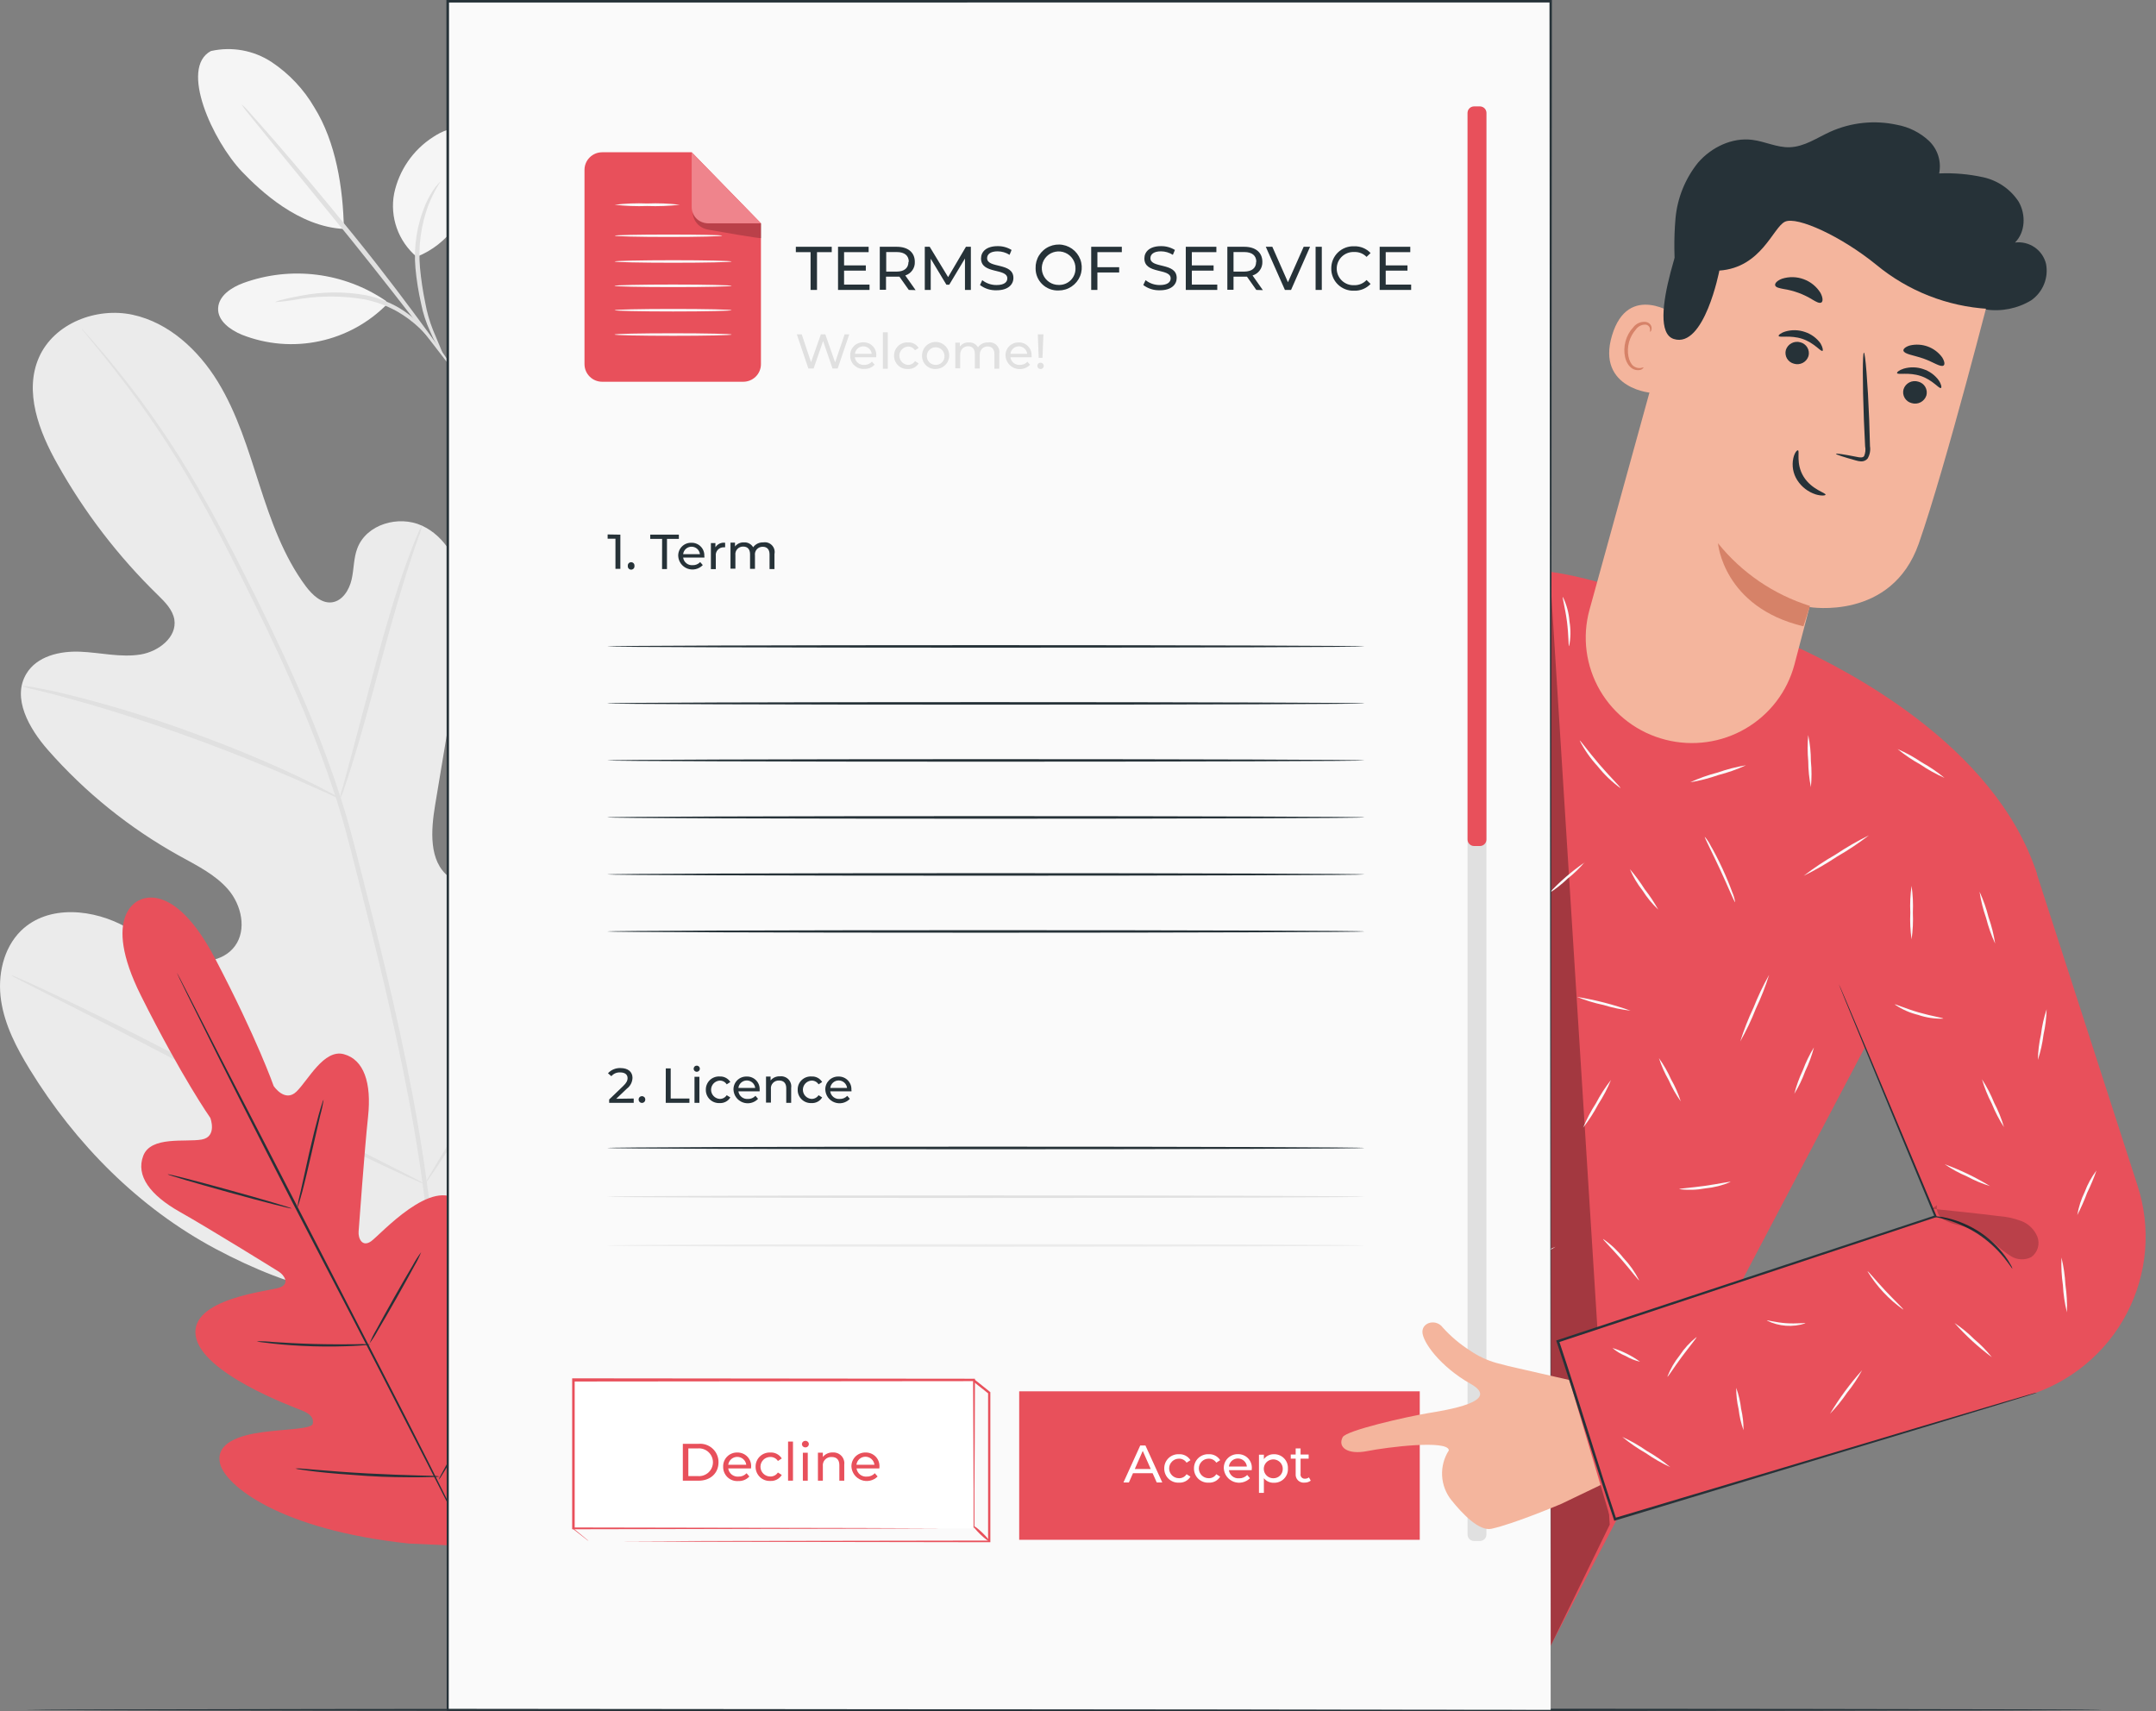 <svg width="126" height="100" viewBox="0 0 126 100" fill="none" xmlns="http://www.w3.org/2000/svg">
<rect x="0" y="0" width="126" height="100" fill="#808080" stroke="none"/>
<g clip-path="url(#clip0_2_853)">
<path d="M12.328 2.982C12.931 2.846 13.556 2.833 14.165 2.943C14.774 3.054 15.354 3.285 15.87 3.624C16.898 4.308 17.755 5.218 18.374 6.283C19.631 8.302 20.056 11.004 20.096 13.38C17.447 13.248 15.216 11.155 14.131 10.021C12.437 8.231 10.47 3.973 12.325 2.982" fill="#F5F5F5"/>
<path d="M24.348 15.008C23.821 14.562 23.422 13.986 23.191 13.337C22.96 12.689 22.905 11.991 23.033 11.315C23.174 10.642 23.447 10.003 23.837 9.436C24.227 8.869 24.727 8.384 25.307 8.011C25.838 7.657 26.49 7.38 27.101 7.562C27.381 7.667 27.628 7.844 27.817 8.075C28.005 8.306 28.129 8.582 28.175 8.876C28.255 9.466 28.178 10.066 27.954 10.618C27.274 12.534 26.249 14.262 24.348 15.008Z" fill="#F5F5F5"/>
<path d="M25.887 20.751C25.59 20.318 25.338 19.856 25.138 19.371C24.897 18.85 24.719 18.301 24.609 17.738C24.454 17.056 24.343 16.364 24.279 15.667C24.167 14.389 24.372 13.102 24.876 11.921C25.033 11.569 25.225 11.234 25.451 10.921C25.623 10.707 25.738 10.598 25.738 10.61C25.738 10.621 25.393 11.107 25.034 11.992C24.601 13.16 24.434 14.41 24.546 15.65C24.61 16.335 24.711 17.016 24.851 17.689C24.948 18.239 25.102 18.778 25.31 19.297C25.68 20.185 25.927 20.734 25.887 20.751Z" fill="#E0E0E0"/>
<path d="M14.113 6.095C14.316 6.268 14.502 6.459 14.67 6.666C15.012 7.046 15.503 7.603 16.106 8.294C17.303 9.676 18.936 11.607 20.699 13.783C22.462 15.959 23.966 17.975 25.043 19.454C25.58 20.194 26.008 20.799 26.295 21.222C26.457 21.434 26.6 21.659 26.722 21.896C26.536 21.705 26.365 21.5 26.211 21.282L24.891 19.569C23.777 18.118 22.227 16.124 20.475 13.948L15.957 8.414L14.59 6.734C14.415 6.533 14.256 6.32 14.113 6.095Z" fill="#E0E0E0"/>
<path d="M22.542 17.578C21.338 16.758 19.954 16.236 18.506 16.056C17.058 15.876 15.587 16.042 14.217 16.541C13.522 16.798 12.781 17.281 12.747 18.015C12.712 18.749 13.453 19.28 14.139 19.563C15.579 20.132 17.157 20.263 18.672 19.939C20.188 19.616 21.572 18.853 22.651 17.746" fill="#F5F5F5"/>
<path d="M16.077 17.66C16.201 17.593 16.336 17.546 16.476 17.523C16.735 17.449 17.116 17.369 17.59 17.281C18.836 17.039 20.116 17.028 21.365 17.249C22.054 17.389 22.716 17.64 23.323 17.992C24.146 18.484 24.845 19.156 25.367 19.957C25.455 20.066 25.524 20.19 25.571 20.322C25.528 20.354 25.201 19.854 24.523 19.18C24.124 18.8 23.679 18.469 23.2 18.195C22.609 17.868 21.972 17.633 21.311 17.498C20.09 17.289 18.844 17.274 17.619 17.455C17.109 17.551 16.594 17.62 16.077 17.66Z" fill="#E0E0E0"/>
<path d="M26.43 75.551C34.991 71.419 38.329 61.758 39.452 52.776C39.641 51.277 40.058 49.729 39.552 48.309C39.047 46.89 37.529 45.739 36.084 46.145C34.89 46.49 34.198 47.701 33.406 48.669C32.345 49.957 30.941 50.921 29.355 51.451C28.322 51.794 27.093 51.908 26.232 51.242C25.052 50.328 25.184 48.526 25.43 47.044L26.808 38.762C27.055 37.283 27.302 35.77 27.064 34.287C26.826 32.805 26.01 31.337 24.655 30.718C23.3 30.098 21.417 30.632 20.886 32.037C20.662 32.608 20.688 33.268 20.547 33.876C20.406 34.484 20.01 35.121 19.399 35.201C18.787 35.281 18.25 34.764 17.871 34.262C16.574 32.52 15.836 30.426 15.167 28.353C14.498 26.279 13.867 24.166 12.73 22.31C11.593 20.454 9.864 18.849 7.751 18.395C5.638 17.941 3.158 18.889 2.277 20.888C1.395 22.887 2.277 25.209 3.35 27.111C4.929 29.935 6.909 32.518 9.23 34.779C9.646 35.184 10.091 35.635 10.189 36.206C10.355 37.246 9.256 38.077 8.222 38.248C7.054 38.44 5.865 38.134 4.68 38.086C3.494 38.037 2.156 38.348 1.542 39.373C0.68 40.801 1.708 42.584 2.796 43.823C4.974 46.306 7.567 48.396 10.459 50.003C11.489 50.574 12.589 51.108 13.35 52.002C14.111 52.896 14.432 54.327 13.732 55.286C13.031 56.246 11.604 56.366 10.49 55.972C9.376 55.578 8.446 54.795 7.416 54.21C5.492 53.116 2.822 52.839 1.229 54.392C0.181 55.423 -0.152 57.023 0.063 58.471C0.278 59.918 0.973 61.249 1.737 62.494C4.407 66.847 8.116 70.599 12.609 72.99C17.102 75.38 21.431 76.522 26.43 75.56" fill="#EBEBEB"/>
<path d="M25.215 76.028C25.456 72.439 25.617 74.301 25.009 69.586C24.4 64.871 23.317 59.75 21.994 54.45C21.657 53.117 21.325 51.807 20.998 50.52C20.668 49.229 20.343 47.95 19.944 46.722C19.178 44.36 18.28 42.042 17.254 39.779C16.292 37.6 15.299 35.578 14.354 33.699C13.41 31.82 12.491 30.078 11.59 28.53C10.178 26.078 8.572 23.741 6.787 21.542C6.158 20.765 5.638 20.177 5.3 19.783L4.898 19.34C4.855 19.287 4.807 19.238 4.754 19.194C4.791 19.252 4.832 19.306 4.878 19.357L5.257 19.82C5.593 20.225 6.086 20.825 6.692 21.61C8.439 23.828 10.016 26.174 11.409 28.627C12.299 30.178 13.2 31.914 14.139 33.799C15.078 35.684 16.077 37.697 17.022 39.873C18.037 42.13 18.926 44.44 19.686 46.793C20.079 48.018 20.401 49.286 20.731 50.577L21.724 54.507C23.048 59.816 24.141 64.919 24.756 69.62C25.37 74.321 25.235 72.439 25.02 76.017" fill="#E0E0E0"/>
<path d="M19.869 46.687C19.973 46.492 20.055 46.288 20.116 46.076C20.26 45.679 20.447 45.096 20.671 44.363C21.118 42.935 21.667 40.907 22.264 38.682C22.861 36.458 23.438 34.459 23.906 33.025C24.136 32.311 24.331 31.731 24.48 31.334C24.565 31.131 24.628 30.92 24.667 30.703C24.55 30.889 24.454 31.087 24.38 31.294C24.21 31.68 23.986 32.251 23.731 32.962C23.214 34.39 22.605 36.389 22.008 38.611C21.411 40.833 20.897 42.792 20.492 44.308C20.309 44.994 20.151 45.571 20.025 46.022C19.945 46.236 19.892 46.46 19.869 46.687Z" fill="#E0E0E0"/>
<path d="M1.269 40.087C1.512 40.182 1.764 40.253 2.021 40.299C2.503 40.422 3.207 40.584 4.068 40.833C5.791 41.298 8.153 42.026 10.723 42.943C13.292 43.86 15.58 44.797 17.217 45.514C18.038 45.868 18.695 46.173 19.149 46.37C19.379 46.493 19.621 46.594 19.869 46.673C19.66 46.518 19.434 46.384 19.198 46.273C18.756 46.033 18.11 45.702 17.297 45.322C15.678 44.551 13.393 43.589 10.818 42.666C8.62 41.873 6.384 41.193 4.117 40.627C3.256 40.41 2.535 40.267 2.041 40.179C1.787 40.124 1.529 40.093 1.269 40.087Z" fill="#E0E0E0"/>
<path d="M24.828 69.197C24.893 69.135 24.951 69.064 24.997 68.986L25.436 68.346C25.812 67.792 26.338 66.973 26.975 65.953C28.25 63.917 29.921 61.047 31.721 57.854C33.521 54.661 35.166 51.78 36.394 49.718L37.859 47.279C38.017 47.013 38.146 46.793 38.255 46.613C38.306 46.539 38.347 46.457 38.375 46.371C38.31 46.435 38.253 46.507 38.206 46.585L37.77 47.222C37.391 47.776 36.865 48.595 36.228 49.615C34.953 51.654 33.282 54.524 31.482 57.717C29.682 60.91 28.037 63.791 26.808 65.853C26.206 66.853 25.712 67.678 25.344 68.289L24.951 68.955C24.899 69.029 24.857 69.111 24.828 69.197Z" fill="#E0E0E0"/>
<path d="M0.663 56.997C0.734 57.057 0.813 57.106 0.899 57.143L1.599 57.505L4.183 58.816C6.368 59.924 9.368 61.489 12.678 63.22C15.988 64.951 18.994 66.493 21.216 67.555C22.318 68.089 23.226 68.509 23.843 68.789L24.564 69.103C24.646 69.146 24.734 69.178 24.825 69.197C24.753 69.139 24.674 69.091 24.589 69.054L23.889 68.689L21.305 67.378C19.12 66.273 16.12 64.708 12.81 62.974C9.5 61.241 6.494 59.702 4.275 58.639C3.158 58.108 2.271 57.688 1.645 57.403L0.922 57.086C0.839 57.046 0.753 57.016 0.663 56.997Z" fill="#E0E0E0"/>
<path d="M122.843 99.926C122.843 99.966 95.664 100 62.147 100C28.629 100 1.435 99.954 1.435 99.926C1.435 99.897 28.609 99.852 62.138 99.852C95.667 99.852 122.843 99.883 122.843 99.926Z" fill="#263238"/>
<path d="M8.114 52.628C8.114 52.628 10.095 51.297 12.57 56.017C15.044 60.738 15.992 63.465 15.992 63.465C15.992 63.465 16.643 64.454 17.324 63.797C18.004 63.14 18.926 61.289 20.097 61.609C21.268 61.929 21.722 63.283 21.51 65.259C21.297 67.235 20.993 71.579 20.958 71.967C20.924 72.356 21.159 72.918 21.693 72.538C22.227 72.159 25.296 68.7 26.861 70.254C28.426 71.807 26.927 77.208 26.772 77.802C26.617 78.396 26.74 78.659 27.025 78.793C27.309 78.927 28.23 77.676 29.143 76.725C30.056 75.774 31.282 74.835 32.109 75.803C32.936 76.771 33.237 80.815 29.428 87.423L27.461 90.37L23.892 90.207C16.276 89.394 13.161 86.781 12.863 85.544C12.564 84.307 14.045 83.873 15.354 83.696C16.663 83.519 18.225 83.519 18.28 83.205C18.334 82.891 18.194 82.648 17.62 82.42C17.045 82.191 11.771 80.249 11.436 78.067C11.1 75.885 15.713 75.463 16.333 75.251C16.953 75.04 16.62 74.523 16.293 74.318C15.966 74.112 12.242 71.802 10.511 70.825C8.78 69.848 7.927 68.717 8.372 67.546C8.817 66.376 10.844 66.761 11.78 66.598C12.716 66.436 12.291 65.33 12.291 65.33C12.291 65.33 10.626 62.966 8.24 58.191C5.855 53.416 8.157 52.602 8.157 52.602" fill="#E8505B"/>
<path d="M10.336 56.852C10.356 56.877 10.372 56.905 10.385 56.934L10.52 57.186L11.022 58.162C11.459 59.019 12.087 60.241 12.86 61.755C14.424 64.788 16.592 68.966 18.96 73.584C21.329 78.202 23.502 82.388 25.029 85.433C25.787 86.952 26.399 88.186 26.826 89.045L27.306 90.031C27.358 90.139 27.398 90.225 27.429 90.288C27.461 90.351 27.467 90.379 27.467 90.379C27.447 90.353 27.43 90.325 27.415 90.296L27.283 90.042C27.162 89.814 26.996 89.471 26.778 89.068L24.946 85.476C23.396 82.443 21.245 78.25 18.843 73.647C16.44 69.043 14.304 64.842 12.774 61.798L10.976 58.185C10.772 57.763 10.612 57.431 10.497 57.2C10.445 57.091 10.405 57.006 10.376 56.94C10.359 56.913 10.345 56.883 10.336 56.852Z" fill="#263238"/>
<path d="M18.912 64.256C18.866 64.572 18.8 64.884 18.713 65.19C18.576 65.796 18.398 66.57 18.2 67.424C18.001 68.277 17.815 69.088 17.663 69.657C17.585 69.942 17.519 70.171 17.467 70.328C17.447 70.411 17.415 70.491 17.373 70.565C17.421 70.251 17.486 69.941 17.568 69.634L18.064 67.398C18.265 66.524 18.461 65.736 18.619 65.167C18.699 64.882 18.768 64.656 18.82 64.499C18.839 64.414 18.87 64.333 18.912 64.256Z" fill="#263238"/>
<path d="M17.048 70.625C17.048 70.662 15.406 70.245 13.402 69.691C11.398 69.137 9.785 68.663 9.796 68.626C9.808 68.589 11.436 69.006 13.44 69.56C15.443 70.114 17.057 70.591 17.048 70.625Z" fill="#263238"/>
<path d="M21.653 78.57C21.569 78.596 21.48 78.609 21.392 78.61C21.225 78.627 20.981 78.641 20.68 78.658C20.077 78.687 19.244 78.707 18.32 78.681C17.396 78.656 16.569 78.59 15.969 78.524C15.682 78.493 15.426 78.461 15.257 78.439C15.169 78.432 15.084 78.414 15.001 78.384C15.326 78.379 15.651 78.394 15.975 78.43C16.577 78.467 17.41 78.518 18.326 78.544C19.242 78.57 20.074 78.564 20.677 78.561C21.002 78.544 21.328 78.547 21.653 78.57Z" fill="#263238"/>
<path d="M24.616 73.175C24.504 73.454 24.37 73.723 24.217 73.981C23.953 74.469 23.582 75.14 23.166 75.877C22.75 76.614 22.365 77.276 22.081 77.753C21.939 78.018 21.777 78.272 21.596 78.513C21.707 78.234 21.84 77.965 21.995 77.707C22.259 77.216 22.629 76.548 23.046 75.808C23.462 75.069 23.846 74.409 24.131 73.932C24.272 73.668 24.434 73.415 24.616 73.175Z" fill="#263238"/>
<path d="M29.571 79.678C29.541 79.779 29.497 79.875 29.442 79.964L29.037 80.704C28.693 81.326 28.207 82.18 27.665 83.12C27.122 84.059 26.623 84.904 26.255 85.516C26.08 85.801 25.934 86.038 25.816 86.232C25.766 86.323 25.707 86.409 25.638 86.487C25.67 86.387 25.713 86.291 25.767 86.201L26.172 85.461C26.517 84.839 27.002 83.985 27.544 83.045C28.087 82.106 28.586 81.26 28.954 80.649L29.393 79.932C29.443 79.841 29.503 79.756 29.571 79.678Z" fill="#263238"/>
<path d="M25.69 86.289C25.581 86.311 25.47 86.32 25.36 86.318C25.144 86.318 24.834 86.332 24.452 86.335C23.689 86.335 22.629 86.335 21.464 86.258C20.298 86.181 19.242 86.095 18.484 86.007C18.102 85.961 17.795 85.921 17.585 85.887C17.474 85.877 17.364 85.856 17.258 85.824C17.369 85.812 17.48 85.812 17.591 85.824L18.492 85.898C19.253 85.964 20.307 86.047 21.469 86.109C22.632 86.172 23.689 86.207 24.452 86.227L25.36 86.252C25.471 86.254 25.581 86.266 25.69 86.289Z" fill="#263238"/>
<path d="M119.043 51.057L109.434 60.361L100.58 77.171L90.624 96.176L78.391 90.465L65.17 83.736L73.628 67.666L78.885 49.675C75.17 52.128 68.277 55.466 60.023 53.724C51.083 51.839 55.375 18.312 55.375 18.312L65.199 18.061L66.175 41.695L77.28 36.818L77.297 36.858C77.966 36.572 78.552 36.286 78.862 36.127C85.003 32.797 89.033 32.391 95.622 34.73L105.128 37.871C107.571 39.014 116.577 43.429 119.043 51.065" fill="#E8505B"/>
<path d="M85.413 34.022C85.413 34.022 85.192 34.147 84.819 34.41C84.296 34.79 83.832 35.245 83.441 35.758C82.868 36.524 82.411 37.37 82.086 38.268C81.69 39.371 81.352 40.494 81.072 41.632L79.384 47.809C79.163 48.586 78.985 49.217 78.853 49.677C78.793 49.886 78.741 50.051 78.704 50.183C78.689 50.243 78.668 50.301 78.641 50.357C78.644 50.295 78.656 50.233 78.675 50.174L78.799 49.663C78.916 49.2 79.086 48.563 79.281 47.784C79.706 46.184 80.286 44.003 80.929 41.595C81.211 40.452 81.554 39.324 81.957 38.217C82.293 37.31 82.765 36.459 83.358 35.692C83.763 35.177 84.247 34.729 84.793 34.364C84.94 34.265 85.094 34.175 85.252 34.096C85.303 34.064 85.357 34.039 85.413 34.022Z" fill="#263238"/>
<g opacity="0.3">
<path d="M81.822 38.759C79.074 46.156 74.133 50.294 67.137 54.001C71.268 53.545 75.227 52.102 78.675 49.794" fill="black"/>
</g>
<g opacity="0.3">
<path d="M90.584 33.493C91.747 52.033 92.911 70.57 94.075 89.102L90.63 96.167L90.584 33.493Z" fill="black"/>
</g>
<path d="M101.404 52.727C101.364 52.742 101.014 51.871 100.523 50.814C100.032 49.757 99.595 48.926 99.633 48.906C99.769 49.063 99.884 49.237 99.974 49.423C100.167 49.754 100.414 50.223 100.658 50.751C100.902 51.279 101.103 51.773 101.232 52.133C101.316 52.323 101.374 52.522 101.404 52.727Z" fill="#FAFAFA"/>
<path d="M109.224 48.818C108.631 49.273 108.007 49.69 107.358 50.063C106.734 50.478 106.084 50.852 105.412 51.182C106.006 50.726 106.63 50.31 107.281 49.937C107.903 49.522 108.552 49.148 109.224 48.818Z" fill="#FAFAFA"/>
<path d="M105.831 46.002C105.731 45.501 105.679 44.993 105.676 44.483C105.628 43.975 105.628 43.465 105.676 42.958C105.779 43.458 105.831 43.967 105.831 44.477C105.881 44.984 105.881 45.495 105.831 46.002Z" fill="#FAFAFA"/>
<path d="M113.637 45.459C113.145 45.243 112.674 44.982 112.23 44.68C111.759 44.42 111.313 44.118 110.898 43.777C111.392 43.99 111.864 44.25 112.308 44.554C112.779 44.813 113.224 45.116 113.637 45.459Z" fill="#FAFAFA"/>
<path d="M101.703 60.861C101.916 60.186 102.175 59.527 102.478 58.888C102.737 58.228 103.042 57.588 103.391 56.971C103.179 57.646 102.92 58.306 102.616 58.945C102.358 59.604 102.053 60.245 101.703 60.861Z" fill="#FAFAFA"/>
<path d="M98.226 64.365C97.951 63.98 97.716 63.567 97.525 63.134C97.29 62.724 97.097 62.29 96.951 61.84C97.228 62.224 97.464 62.636 97.655 63.068C97.891 63.479 98.083 63.914 98.226 64.365Z" fill="#FAFAFA"/>
<path d="M101.134 69.077C100.665 69.277 100.167 69.403 99.659 69.451C99.157 69.546 98.643 69.561 98.137 69.497C98.137 69.454 98.812 69.419 99.638 69.302C100.465 69.185 101.123 69.034 101.134 69.077Z" fill="#FAFAFA"/>
<path d="M104.863 63.922C104.984 63.447 105.152 62.985 105.363 62.543C105.534 62.079 105.75 61.633 106.009 61.212C105.886 61.69 105.716 62.155 105.501 62.6C105.334 63.061 105.12 63.504 104.863 63.922Z" fill="#FAFAFA"/>
<path d="M95.794 74.823C95.757 74.849 95.335 74.269 94.755 73.603C94.175 72.938 93.658 72.438 93.69 72.407C94.135 72.713 94.532 73.083 94.867 73.506C95.239 73.898 95.551 74.341 95.794 74.823Z" fill="#FAFAFA"/>
<path d="M94.149 63.114C93.945 63.612 93.694 64.09 93.4 64.542C93.149 65.021 92.854 65.476 92.519 65.901C92.727 65.404 92.978 64.926 93.271 64.473C93.521 63.994 93.815 63.539 94.149 63.114Z" fill="#FAFAFA"/>
<path d="M95.315 59.068C94.771 59.006 94.233 58.894 93.71 58.733C93.179 58.622 92.659 58.463 92.157 58.259C93.232 58.434 94.29 58.706 95.315 59.073V59.068Z" fill="#FAFAFA"/>
<path d="M95.252 50.794C95.568 51.16 95.856 51.55 96.113 51.959C96.409 52.338 96.676 52.739 96.911 53.159C96.559 52.827 96.25 52.451 95.992 52.042C95.691 51.66 95.442 51.241 95.252 50.794Z" fill="#FAFAFA"/>
<path d="M92.608 50.388C92.311 50.742 91.978 51.063 91.614 51.348C91.281 51.67 90.915 51.957 90.523 52.205C91.15 51.529 91.849 50.924 92.608 50.4V50.388Z" fill="#FAFAFA"/>
<path d="M94.695 46.056C94.197 45.693 93.751 45.265 93.368 44.782C92.951 44.331 92.597 43.825 92.318 43.277C92.355 43.255 92.826 43.923 93.483 44.688C94.141 45.454 94.741 46.025 94.695 46.056Z" fill="#FAFAFA"/>
<path d="M102.039 44.723C101.52 44.961 100.981 45.152 100.428 45.294C99.89 45.483 99.337 45.626 98.774 45.719C99.293 45.481 99.832 45.29 100.385 45.148C100.922 44.958 101.476 44.816 102.039 44.723Z" fill="#FAFAFA"/>
<path d="M91.7 37.766C91.657 37.766 91.677 37.111 91.574 36.318C91.471 35.524 91.287 34.89 91.339 34.89C91.556 35.337 91.687 35.822 91.723 36.318C91.806 36.797 91.798 37.288 91.7 37.766Z" fill="#FAFAFA"/>
<path d="M85.166 58.473C84.954 58.656 84.729 58.822 84.492 58.97C84.067 59.256 83.487 59.681 82.867 60.164C82.246 60.646 81.701 61.109 81.311 61.449C81.112 61.64 80.899 61.814 80.673 61.971C80.844 61.749 81.036 61.545 81.247 61.36C82.226 60.428 83.296 59.593 84.44 58.87C84.668 58.714 84.912 58.581 85.166 58.473Z" fill="#FAFAFA"/>
<path d="M84.79 56.18C84.753 56.203 84.27 55.455 83.602 54.587C82.933 53.718 82.341 53.05 82.373 53.022C82.536 53.132 82.682 53.266 82.806 53.418C83.13 53.762 83.435 54.121 83.722 54.495C84.055 54.935 84.334 55.352 84.52 55.66C84.634 55.82 84.725 55.995 84.79 56.18Z" fill="#FAFAFA"/>
<path d="M86.538 47.156C86.109 47.476 85.651 47.756 85.169 47.992C84.714 48.273 84.234 48.51 83.734 48.701C84.163 48.38 84.623 48.099 85.106 47.864C85.56 47.583 86.039 47.346 86.538 47.156Z" fill="#FAFAFA"/>
<path d="M84.807 43.215C84.627 43.108 84.462 42.978 84.316 42.829C83.945 42.489 83.599 42.124 83.28 41.735C82.958 41.349 82.666 40.939 82.404 40.51C82.284 40.339 82.187 40.153 82.117 39.956C82.157 39.931 82.648 40.744 83.392 41.641C84.136 42.538 84.839 43.18 84.807 43.215Z" fill="#FAFAFA"/>
<path d="M87.787 43.123C87.918 42.688 88.095 42.269 88.316 41.872C88.492 41.455 88.715 41.059 88.979 40.69C88.85 41.124 88.672 41.543 88.451 41.938C88.274 42.356 88.051 42.753 87.787 43.123Z" fill="#FAFAFA"/>
<path d="M86.989 38.62C86.943 38.62 86.989 37.734 86.823 36.663C86.656 35.592 86.338 34.761 86.381 34.747C86.489 34.909 86.572 35.088 86.625 35.275C86.789 35.718 86.911 36.175 86.989 36.641C87.061 37.104 87.09 37.574 87.078 38.043C87.081 38.239 87.051 38.434 86.989 38.62Z" fill="#FAFAFA"/>
<path d="M87.727 61.381C87.708 61.102 87.708 60.823 87.727 60.544C87.747 60.03 87.761 59.319 87.741 58.545C87.721 57.771 87.67 57.051 87.626 56.546C87.588 56.27 87.57 55.991 87.575 55.712C87.655 55.98 87.708 56.256 87.733 56.534C87.914 57.863 87.953 59.207 87.85 60.544C87.839 60.827 87.798 61.107 87.727 61.381Z" fill="#FAFAFA"/>
<path d="M87.291 68.475C86.889 68.108 86.464 67.768 86.019 67.455C85.544 67.187 85.055 66.946 84.552 66.735C85.102 66.828 85.628 67.03 86.099 67.329C86.569 67.627 86.974 68.017 87.291 68.475Z" fill="#FAFAFA"/>
<path d="M90.885 72.875C90.253 73.282 89.594 73.646 88.913 73.966C88.254 74.332 87.573 74.655 86.871 74.931C88.163 74.154 89.506 73.465 90.891 72.867L90.885 72.875Z" fill="#FAFAFA"/>
<path d="M80.774 74.823C80.251 74.241 79.766 73.627 79.321 72.984C78.838 72.37 78.393 71.727 77.989 71.059C78.513 71.64 78.999 72.254 79.442 72.898C79.927 73.511 80.371 74.154 80.774 74.823Z" fill="#FAFAFA"/>
<path d="M77.653 66.704C77.605 66.517 77.583 66.325 77.587 66.133C77.573 65.77 77.567 65.276 77.587 64.705C77.607 64.133 77.665 63.651 77.713 63.277C77.728 63.082 77.767 62.89 77.831 62.706C77.874 62.706 77.788 63.602 77.736 64.705C77.685 65.807 77.696 66.704 77.653 66.704Z" fill="#FAFAFA"/>
<path d="M74.285 80.566C73.697 80.176 73.137 79.746 72.609 79.278C72.049 78.847 71.521 78.378 71.027 77.873C71.615 78.264 72.175 78.695 72.704 79.164C73.263 79.594 73.791 80.063 74.285 80.566Z" fill="#FAFAFA"/>
<path d="M76.307 80.141C76.214 79.399 76.17 78.652 76.177 77.904C76.136 77.157 76.144 76.409 76.2 75.663C76.293 76.405 76.336 77.153 76.33 77.902C76.371 78.648 76.364 79.395 76.307 80.141Z" fill="#FAFAFA"/>
<path d="M80.297 88.742C80.297 88.765 79.938 88.622 79.361 88.439C77.858 87.959 76.282 87.745 74.705 87.805C74.099 87.828 73.726 87.871 73.723 87.848C73.805 87.814 73.892 87.794 73.981 87.788C74.219 87.747 74.458 87.719 74.699 87.703C76.292 87.579 77.894 87.796 79.396 88.34C79.683 88.445 79.912 88.539 80.065 88.625C80.147 88.653 80.226 88.692 80.297 88.742Z" fill="#FAFAFA"/>
<path d="M83.584 90.31C83.816 90.434 84.034 90.584 84.233 90.756C85.226 91.538 86.125 92.432 86.912 93.42C87.085 93.616 87.234 93.832 87.357 94.063C87.166 93.886 86.99 93.695 86.829 93.492C86.513 93.129 86.065 92.635 85.545 92.118C85.025 91.601 84.529 91.155 84.164 90.841C83.958 90.679 83.764 90.502 83.584 90.31Z" fill="#FAFAFA"/>
<path d="M85.017 75.434C84.724 74.899 84.475 74.341 84.273 73.766C84.026 73.212 83.823 72.639 83.668 72.053C83.959 72.587 84.208 73.144 84.411 73.718C84.659 74.273 84.862 74.847 85.017 75.434Z" fill="#FAFAFA"/>
<path d="M73.496 46.49C73.372 46.667 73.224 46.827 73.057 46.964C72.29 47.673 71.411 48.252 70.456 48.678C70.263 48.779 70.058 48.853 69.844 48.898C69.827 48.858 70.737 48.469 71.745 47.798C72.752 47.127 73.453 46.456 73.496 46.49Z" fill="#FAFAFA"/>
<path d="M74.219 43.463C74.168 43.04 74.168 42.612 74.219 42.189C74.213 41.763 74.258 41.337 74.354 40.921C74.407 41.344 74.412 41.771 74.369 42.195C74.367 42.622 74.317 43.047 74.219 43.463Z" fill="#FAFAFA"/>
<path d="M68.495 46.005C67.981 45.851 67.482 45.651 67.005 45.408C66.505 45.208 66.024 44.962 65.569 44.674C66.084 44.826 66.582 45.026 67.059 45.271C67.559 45.471 68.04 45.717 68.495 46.005Z" fill="#FAFAFA"/>
<path d="M78.712 42.13C78.679 41.603 78.695 41.074 78.761 40.55C78.775 40.023 78.841 39.498 78.956 38.982C78.99 39.509 78.975 40.038 78.91 40.562C78.895 41.089 78.829 41.614 78.712 42.13Z" fill="#FAFAFA"/>
<path d="M65.457 52.056C64.875 51.914 64.322 51.673 63.821 51.345C63.294 51.059 62.819 50.687 62.417 50.243C62.446 50.209 63.057 50.72 63.896 51.217C64.734 51.714 65.457 52.016 65.457 52.056Z" fill="#FAFAFA"/>
<path d="M61.194 46.248C60.824 46.759 60.415 47.241 59.971 47.69C59.561 48.17 59.116 48.618 58.639 49.032C59.007 48.519 59.416 48.037 59.862 47.59C60.268 47.107 60.714 46.658 61.194 46.248Z" fill="#FAFAFA"/>
<path d="M60.83 41.041C59.869 40.665 59.028 40.037 58.395 39.225C58.427 39.196 58.909 39.676 59.581 40.176C60.252 40.676 60.864 41.001 60.83 41.041Z" fill="#FAFAFA"/>
<path d="M58.151 42.132C57.988 42.438 57.782 42.719 57.539 42.966C57.333 43.245 57.089 43.494 56.813 43.706C56.974 43.398 57.181 43.117 57.425 42.869C57.63 42.59 57.874 42.342 58.151 42.132Z" fill="#FAFAFA"/>
<path d="M63.896 32.468C63.561 32.99 63.186 33.484 62.773 33.947C62.398 34.441 61.984 34.905 61.536 35.335C61.869 34.811 62.244 34.316 62.658 33.853C63.033 33.359 63.447 32.896 63.896 32.468Z" fill="#FAFAFA"/>
<path d="M58.969 33.568C58.526 33.177 58.117 32.75 57.746 32.291C57.338 31.866 56.967 31.406 56.638 30.918C57.08 31.309 57.489 31.736 57.861 32.194C58.268 32.62 58.639 33.08 58.969 33.568Z" fill="#FAFAFA"/>
<path d="M61.438 27.364C61.108 26.941 60.82 26.486 60.577 26.008C60.292 25.555 60.049 25.077 59.851 24.58C60.18 25.004 60.469 25.458 60.712 25.937C60.997 26.39 61.24 26.868 61.438 27.364Z" fill="#FAFAFA"/>
<path d="M61.309 23.364C61.275 23.335 61.705 22.793 62.047 22.024C62.388 21.256 62.512 20.579 62.558 20.596C62.547 21.117 62.418 21.628 62.182 22.093C61.988 22.575 61.69 23.009 61.309 23.364Z" fill="#FAFAFA"/>
<path d="M56.558 23.132C56.513 22.529 56.635 21.924 56.911 21.384C57.088 20.997 57.325 20.639 57.611 20.322C57.721 20.183 57.856 20.065 58.01 19.977C57.638 20.431 57.314 20.923 57.046 21.445C56.822 21.988 56.659 22.554 56.558 23.132Z" fill="#FAFAFA"/>
<path d="M97.962 16.33C97.83 15.146 97.816 13.952 97.919 12.766C98.026 11.572 98.486 10.437 99.239 9.502C100.023 8.602 101.229 8.019 102.415 8.174C103.15 8.268 103.85 8.628 104.582 8.605C105.443 8.582 106.181 8.057 106.959 7.702C108.186 7.15 109.56 7.007 110.875 7.297C111.569 7.425 112.211 7.748 112.727 8.228C112.981 8.469 113.17 8.771 113.275 9.105C113.38 9.438 113.398 9.793 113.327 10.136C114.194 10.098 115.063 10.174 115.911 10.361C116.76 10.55 117.501 11.063 117.975 11.789C118.403 12.534 118.371 13.571 117.76 14.174C118.163 14.123 118.572 14.223 118.907 14.453C119.241 14.683 119.479 15.028 119.574 15.422C119.65 15.821 119.61 16.233 119.457 16.61C119.304 16.987 119.046 17.312 118.713 17.547C117.91 18.035 116.959 18.226 116.028 18.083C115.23 17.932 114.306 17.706 113.666 17.227" fill="#263238"/>
<path d="M97.339 43.232C98.923 43.637 100.604 43.403 102.014 42.58C103.425 41.757 104.452 40.413 104.869 38.84C105.354 37.012 105.751 35.478 105.751 35.478C105.751 35.478 110.548 36.295 112.136 31.766C113.723 27.236 116.442 16.57 116.442 16.57C114.223 14.599 111.515 13.253 108.599 12.671C105.682 12.089 102.663 12.291 99.851 13.257L98.99 13.543L92.895 35.627C92.676 36.416 92.618 37.242 92.724 38.054C92.83 38.866 93.098 39.649 93.511 40.358C93.925 41.066 94.477 41.685 95.134 42.178C95.791 42.672 96.541 43.03 97.339 43.232Z" fill="#F4B59D"/>
<path d="M105.779 35.413C103.661 34.749 101.79 33.473 100.402 31.748C100.402 31.748 100.706 35.481 105.395 36.603L105.779 35.413Z" fill="#D68268"/>
<path d="M97.976 18.434C97.91 18.375 95.154 16.467 94.21 19.6C93.265 22.733 96.621 23.027 96.653 22.947C96.684 22.867 97.976 18.434 97.976 18.434Z" fill="#F4B59D"/>
<path d="M96.05 21.47C96.05 21.456 95.984 21.493 95.877 21.508C95.73 21.524 95.582 21.483 95.464 21.393C95.177 21.173 95.048 20.562 95.203 19.994C95.278 19.721 95.415 19.47 95.602 19.257C95.662 19.17 95.743 19.098 95.837 19.049C95.93 18.999 96.035 18.972 96.142 18.972C96.211 18.971 96.279 18.995 96.332 19.041C96.385 19.086 96.419 19.148 96.429 19.217C96.446 19.317 96.406 19.374 96.429 19.383C96.452 19.391 96.512 19.351 96.523 19.214C96.529 19.131 96.507 19.049 96.46 18.98C96.427 18.934 96.384 18.895 96.334 18.866C96.285 18.837 96.23 18.819 96.173 18.812C96.036 18.798 95.898 18.82 95.772 18.875C95.645 18.93 95.535 19.016 95.453 19.126C95.236 19.357 95.08 19.637 94.999 19.942C94.827 20.579 94.973 21.268 95.389 21.536C95.467 21.586 95.555 21.617 95.646 21.628C95.737 21.64 95.83 21.631 95.918 21.602C96.021 21.545 96.058 21.479 96.05 21.47Z" fill="#D68268"/>
<path d="M112.581 23.112C112.524 23.284 112.403 23.427 112.242 23.511C112.08 23.594 111.893 23.611 111.719 23.558C111.634 23.537 111.554 23.499 111.484 23.447C111.414 23.394 111.355 23.328 111.311 23.253C111.267 23.178 111.239 23.094 111.227 23.008C111.216 22.922 111.222 22.834 111.246 22.75C111.273 22.664 111.316 22.585 111.374 22.516C111.432 22.448 111.503 22.391 111.583 22.349C111.663 22.308 111.751 22.283 111.841 22.275C111.93 22.267 112.021 22.277 112.107 22.304C112.192 22.325 112.272 22.363 112.342 22.416C112.412 22.468 112.471 22.534 112.515 22.609C112.559 22.684 112.587 22.768 112.599 22.854C112.61 22.941 112.604 23.028 112.581 23.112Z" fill="#263238"/>
<path d="M113.43 22.675C113.321 22.732 112.951 22.204 112.25 21.973C111.55 21.741 110.915 21.919 110.869 21.807C110.844 21.756 110.979 21.633 111.257 21.544C111.633 21.434 112.035 21.444 112.405 21.573C112.77 21.693 113.087 21.926 113.31 22.238C113.462 22.473 113.482 22.65 113.43 22.675Z" fill="#263238"/>
<path d="M105.69 20.813C105.635 20.983 105.516 21.124 105.358 21.207C105.199 21.289 105.015 21.307 104.843 21.256C104.758 21.235 104.678 21.197 104.608 21.145C104.538 21.093 104.479 21.027 104.434 20.952C104.39 20.876 104.362 20.793 104.351 20.706C104.339 20.62 104.346 20.532 104.37 20.448C104.425 20.279 104.545 20.138 104.703 20.055C104.861 19.973 105.045 19.955 105.217 20.005C105.302 20.026 105.381 20.064 105.451 20.117C105.522 20.169 105.58 20.235 105.624 20.31C105.669 20.385 105.697 20.469 105.708 20.555C105.72 20.642 105.714 20.729 105.69 20.813Z" fill="#263238"/>
<path d="M106.511 20.505C106.402 20.562 106.029 20.034 105.329 19.802C104.628 19.571 103.996 19.748 103.948 19.637C103.925 19.588 104.057 19.462 104.338 19.374C104.714 19.263 105.116 19.273 105.486 19.402C105.852 19.523 106.169 19.756 106.394 20.068C106.529 20.305 106.552 20.482 106.511 20.505Z" fill="#263238"/>
<path d="M107.298 26.525C107.298 26.482 107.769 26.554 108.504 26.699C108.69 26.742 108.871 26.762 108.943 26.651C109.019 26.471 109.039 26.271 109 26.08C108.977 25.594 108.955 25.083 108.929 24.549C108.845 22.373 108.848 20.611 108.929 20.608C109.009 20.605 109.155 22.364 109.239 24.54C109.256 25.074 109.27 25.586 109.285 26.074C109.325 26.326 109.275 26.583 109.144 26.802C109.097 26.856 109.038 26.898 108.972 26.927C108.906 26.955 108.834 26.968 108.762 26.965C108.654 26.958 108.547 26.938 108.444 26.905C107.729 26.708 107.287 26.559 107.298 26.525Z" fill="#263238"/>
<path d="M105.076 26.317C105.191 26.348 104.938 27.105 105.409 27.862C105.88 28.618 106.715 28.801 106.687 28.91C106.687 28.961 106.454 28.995 106.112 28.893C105.666 28.749 105.284 28.454 105.033 28.059C104.791 27.68 104.709 27.221 104.803 26.782C104.875 26.454 105.021 26.297 105.076 26.317Z" fill="#263238"/>
<path d="M113.585 21.361C113.41 21.479 112.982 21.153 112.405 20.953C111.828 20.753 111.297 20.702 111.24 20.496C111.217 20.402 111.349 20.268 111.613 20.191C111.962 20.107 112.329 20.129 112.666 20.253C113.002 20.377 113.295 20.598 113.505 20.887C113.654 21.133 113.666 21.304 113.585 21.361Z" fill="#263238"/>
<path d="M106.437 17.681C106.331 17.741 106.15 17.646 105.946 17.524C105.421 17.197 104.835 16.98 104.223 16.887C103.979 16.838 103.79 16.801 103.747 16.687C103.704 16.573 103.841 16.401 104.152 16.287C104.564 16.157 105.009 16.168 105.414 16.319C105.82 16.468 106.164 16.749 106.391 17.115C106.552 17.421 106.537 17.629 106.437 17.681Z" fill="#263238"/>
<path d="M116.204 18.052C113.804 17.91 111.513 17.009 109.664 15.482C107.602 13.802 105.021 12.626 104.318 12.957C103.615 13.288 102.946 15.641 100.482 15.813C100.482 15.813 99.604 20.382 97.818 19.811C96.033 19.24 98.78 12.451 98.78 12.451L103.732 11.292L108.805 11.478L113.361 12.506L117.303 14.759L116.204 18.052Z" fill="#263238"/>
<path d="M90.624 0.074H26.163V99.926H90.624V0.074Z" fill="#FAFAFA"/>
<path d="M90.624 99.926C90.624 99.309 90.595 58.759 90.555 0.074L90.624 0.143L26.172 0.149L26.241 0.074C26.241 37.848 26.241 72.635 26.224 99.926L26.163 99.866L90.624 99.926L26.163 99.983H26.106V99.926C26.106 72.635 26.106 37.848 26.089 0.074V0H26.172H90.624H90.693V0.074C90.653 58.759 90.624 99.309 90.624 99.926Z" fill="#263238"/>
<path d="M43.441 22.31H35.192C34.918 22.31 34.655 22.202 34.462 22.009C34.268 21.816 34.159 21.555 34.159 21.282V9.927C34.159 9.654 34.268 9.393 34.462 9.2C34.655 9.007 34.918 8.899 35.192 8.899H40.423L44.471 13.051V21.282C44.471 21.554 44.363 21.815 44.169 22.008C43.976 22.201 43.714 22.309 43.441 22.31Z" fill="#E8505B"/>
<path d="M40.423 8.899V12.095C40.423 12.348 40.524 12.591 40.704 12.77C40.884 12.949 41.127 13.051 41.382 13.051H44.471L40.423 8.899Z" fill="#E8505B"/>
<g opacity="0.2">
<path d="M40.481 12.377C40.482 12.619 40.566 12.853 40.72 13.04C40.874 13.227 41.087 13.356 41.325 13.405C41.358 13.416 41.393 13.424 41.428 13.428C41.83 13.5 44.486 13.971 44.486 13.911V13.054H41.382C41.382 13.054 40.613 13.026 40.481 12.377Z" fill="black"/>
</g>
<g opacity="0.3">
<path d="M40.423 8.899V12.095C40.423 12.348 40.524 12.591 40.704 12.77C40.884 12.949 41.127 13.051 41.382 13.051H44.471L40.423 8.899Z" fill="white"/>
</g>
<path d="M39.731 11.966C39.098 12.039 38.459 12.064 37.822 12.04C37.186 12.064 36.548 12.039 35.916 11.966C36.548 11.891 37.186 11.866 37.822 11.892C38.459 11.866 39.098 11.891 39.731 11.966Z" fill="#FAFAFA"/>
<path d="M42.203 13.774C42.203 13.814 40.799 13.848 39.065 13.848C37.331 13.848 35.924 13.814 35.924 13.774C35.924 13.734 37.323 13.708 39.045 13.708C40.768 13.708 42.203 13.731 42.203 13.774Z" fill="#FAFAFA"/>
<path d="M42.76 15.282C42.76 15.322 41.23 15.356 39.338 15.356C37.446 15.356 35.916 15.322 35.916 15.282C35.916 15.242 37.449 15.207 39.338 15.207C41.227 15.207 42.76 15.242 42.76 15.282Z" fill="#FAFAFA"/>
<path d="M42.76 16.704C42.76 16.747 41.23 16.778 39.338 16.778C37.446 16.778 35.916 16.747 35.916 16.704C35.916 16.661 37.449 16.629 39.338 16.629C41.227 16.629 42.76 16.664 42.76 16.704Z" fill="#FAFAFA"/>
<path d="M42.76 18.129C42.76 18.169 41.23 18.203 39.338 18.203C37.446 18.203 35.916 18.169 35.916 18.129C35.916 18.089 37.449 18.055 39.338 18.055C41.227 18.055 42.76 18.089 42.76 18.129Z" fill="#FAFAFA"/>
<path d="M42.76 19.551C42.76 19.594 41.23 19.625 39.338 19.625C37.446 19.625 35.916 19.594 35.916 19.551C35.916 19.508 37.449 19.477 39.338 19.477C41.227 19.477 42.76 19.511 42.76 19.551Z" fill="#FAFAFA"/>
<path d="M47.371 14.736H46.51V14.422H48.608V14.736H47.747V16.944H47.371V14.736Z" fill="#263238"/>
<path d="M50.816 16.632V16.944H48.976V14.422H50.764V14.736H49.329V15.51H50.6V15.816H49.329V16.632H50.816Z" fill="#263238"/>
<path d="M53.112 16.944L52.564 16.17C52.515 16.17 52.461 16.17 52.406 16.17H51.78V16.935H51.416V14.422H52.406C53.067 14.422 53.463 14.753 53.463 15.302C53.472 15.477 53.422 15.65 53.321 15.794C53.22 15.938 53.074 16.045 52.906 16.098L53.509 16.955L53.112 16.944ZM53.112 15.302C53.112 14.942 52.871 14.73 52.406 14.73H51.792V15.873H52.406C52.851 15.87 53.092 15.661 53.092 15.302H53.112Z" fill="#263238"/>
<path d="M56.394 16.944V15.107L55.475 16.638H55.309L54.393 15.119V16.944H54.046V14.422H54.333L55.409 16.195L56.451 14.422H56.739V16.944H56.394Z" fill="#263238"/>
<path d="M57.273 16.658L57.404 16.373C57.642 16.561 57.939 16.662 58.243 16.658C58.682 16.658 58.869 16.49 58.869 16.27C58.869 15.653 57.333 16.041 57.333 15.105C57.333 14.716 57.637 14.385 58.303 14.385C58.591 14.38 58.874 14.457 59.118 14.608L59.001 14.893C58.792 14.761 58.55 14.69 58.303 14.688C57.873 14.688 57.689 14.868 57.689 15.088C57.689 15.704 59.225 15.319 59.225 16.244C59.225 16.63 58.912 16.964 58.243 16.964C57.894 16.977 57.551 16.869 57.273 16.658Z" fill="#263238"/>
<path d="M60.522 15.684C60.512 15.417 60.582 15.152 60.724 14.925C60.866 14.698 61.073 14.518 61.319 14.408C61.564 14.299 61.837 14.264 62.102 14.31C62.367 14.356 62.612 14.48 62.806 14.665C63 14.851 63.134 15.09 63.19 15.351C63.246 15.613 63.223 15.886 63.123 16.134C63.022 16.382 62.849 16.595 62.626 16.745C62.404 16.895 62.141 16.975 61.872 16.975C61.697 16.983 61.522 16.956 61.358 16.894C61.194 16.833 61.044 16.739 60.918 16.618C60.791 16.498 60.691 16.352 60.623 16.192C60.555 16.031 60.521 15.858 60.522 15.684ZM62.853 15.684C62.856 15.49 62.8 15.299 62.693 15.137C62.586 14.974 62.433 14.847 62.253 14.771C62.073 14.695 61.875 14.674 61.683 14.711C61.491 14.748 61.314 14.84 61.176 14.977C61.037 15.114 60.942 15.289 60.904 15.479C60.865 15.67 60.884 15.867 60.959 16.047C61.033 16.227 61.16 16.38 61.323 16.488C61.485 16.596 61.676 16.653 61.872 16.652C62.001 16.656 62.13 16.634 62.25 16.587C62.37 16.54 62.48 16.469 62.572 16.378C62.663 16.287 62.736 16.179 62.784 16.06C62.833 15.941 62.856 15.813 62.853 15.684Z" fill="#263238"/>
<path d="M64.134 14.736V15.616H65.406V15.924H64.134V16.944H63.772V14.422H65.561V14.736H64.134Z" fill="#263238"/>
<path d="M66.815 16.658L66.95 16.373C67.187 16.561 67.482 16.662 67.786 16.658C68.225 16.658 68.415 16.49 68.415 16.27C68.415 15.653 66.879 16.041 66.879 15.105C66.879 14.716 67.183 14.385 67.849 14.385C68.136 14.38 68.419 14.458 68.664 14.608L68.544 14.893C68.336 14.761 68.095 14.69 67.849 14.688C67.418 14.688 67.232 14.868 67.232 15.088C67.232 15.704 68.768 15.319 68.768 16.244C68.768 16.63 68.457 16.964 67.786 16.964C67.436 16.976 67.094 16.868 66.815 16.658Z" fill="#263238"/>
<path d="M71.139 16.632V16.944H69.299V14.422H71.087V14.736H69.652V15.51H70.924V15.816H69.652V16.632H71.139Z" fill="#263238"/>
<path d="M73.421 16.944L72.876 16.17C72.824 16.17 72.77 16.17 72.715 16.17H72.089V16.935H71.728V14.422H72.715C73.375 14.422 73.775 14.753 73.775 15.302C73.782 15.479 73.729 15.654 73.625 15.798C73.521 15.943 73.372 16.048 73.2 16.098L73.803 16.955L73.421 16.944ZM73.421 15.302C73.421 14.942 73.18 14.73 72.715 14.73H72.089V15.873H72.704C73.169 15.87 73.41 15.661 73.41 15.302H73.421Z" fill="#263238"/>
<path d="M76.562 14.422L75.451 16.944H75.092L73.975 14.422H74.357L75.27 16.495L76.189 14.422H76.562Z" fill="#263238"/>
<path d="M76.886 14.422H77.248V16.944H76.886V14.422Z" fill="#263238"/>
<path d="M77.802 15.684C77.8 15.51 77.834 15.338 77.901 15.177C77.969 15.017 78.068 14.871 78.194 14.75C78.32 14.63 78.469 14.536 78.633 14.474C78.797 14.413 78.971 14.385 79.146 14.393C79.324 14.388 79.501 14.42 79.665 14.488C79.83 14.556 79.978 14.658 80.099 14.788L79.864 15.013C79.772 14.918 79.66 14.843 79.537 14.794C79.414 14.745 79.281 14.722 79.149 14.728C79.016 14.72 78.884 14.74 78.759 14.786C78.635 14.831 78.521 14.902 78.425 14.992C78.328 15.083 78.252 15.192 78.199 15.313C78.147 15.435 78.12 15.565 78.12 15.697C78.12 15.829 78.147 15.96 78.199 16.081C78.252 16.202 78.328 16.311 78.425 16.402C78.521 16.493 78.635 16.563 78.759 16.609C78.884 16.654 79.016 16.674 79.149 16.667C79.283 16.67 79.416 16.644 79.539 16.592C79.662 16.54 79.773 16.462 79.864 16.364L80.099 16.593C79.976 16.724 79.826 16.827 79.659 16.896C79.492 16.964 79.312 16.996 79.132 16.989C78.957 16.996 78.782 16.966 78.62 16.903C78.457 16.84 78.308 16.744 78.184 16.622C78.059 16.5 77.961 16.354 77.896 16.192C77.83 16.031 77.798 15.858 77.802 15.684Z" fill="#263238"/>
<path d="M82.47 16.632V16.944H80.63V14.422H82.419V14.736H80.983V15.51H82.255V15.816H80.983V16.632H82.47Z" fill="#263238"/>
<path d="M49.633 19.537L48.956 21.536H48.654L48.103 19.931L47.549 21.536H47.242L46.567 19.537H46.854L47.399 21.17L47.974 19.537H48.232L48.806 21.179L49.363 19.537H49.633Z" fill="#E0E0E0"/>
<path d="M51.206 20.879H49.955C49.973 21.013 50.044 21.134 50.151 21.218C50.258 21.301 50.394 21.339 50.529 21.325C50.61 21.325 50.691 21.308 50.765 21.275C50.839 21.242 50.905 21.194 50.959 21.133L51.114 21.313C51.038 21.395 50.944 21.46 50.839 21.503C50.734 21.545 50.621 21.564 50.509 21.559C50.402 21.566 50.295 21.552 50.195 21.516C50.095 21.48 50.003 21.424 49.926 21.351C49.848 21.278 49.787 21.189 49.746 21.091C49.705 20.993 49.685 20.888 49.688 20.782C49.683 20.68 49.7 20.578 49.737 20.483C49.773 20.388 49.83 20.301 49.901 20.228C49.973 20.155 50.059 20.098 50.154 20.06C50.25 20.021 50.352 20.003 50.454 20.005C50.557 20.003 50.659 20.021 50.755 20.06C50.85 20.099 50.936 20.157 51.007 20.231C51.079 20.305 51.134 20.393 51.169 20.489C51.204 20.586 51.219 20.688 51.212 20.791C51.212 20.819 51.209 20.848 51.206 20.879ZM49.963 20.679H50.945C50.932 20.559 50.874 20.447 50.784 20.366C50.693 20.285 50.576 20.241 50.454 20.241C50.332 20.241 50.215 20.285 50.124 20.366C50.034 20.447 49.976 20.559 49.963 20.679Z" fill="#E0E0E0"/>
<path d="M51.597 19.42H51.884V21.55H51.597V19.42Z" fill="#E0E0E0"/>
<path d="M52.251 20.787C52.249 20.682 52.269 20.578 52.309 20.481C52.349 20.384 52.41 20.296 52.486 20.223C52.562 20.15 52.652 20.094 52.751 20.057C52.85 20.02 52.955 20.005 53.061 20.011C53.185 20.003 53.309 20.029 53.42 20.086C53.53 20.144 53.622 20.23 53.687 20.336L53.474 20.47C53.43 20.402 53.369 20.346 53.296 20.308C53.224 20.27 53.143 20.251 53.061 20.253C52.925 20.263 52.798 20.324 52.705 20.423C52.612 20.523 52.56 20.653 52.56 20.789C52.56 20.924 52.612 21.055 52.705 21.154C52.798 21.254 52.925 21.314 53.061 21.324C53.143 21.326 53.224 21.307 53.297 21.268C53.369 21.23 53.43 21.173 53.474 21.104L53.687 21.236C53.623 21.342 53.531 21.428 53.421 21.486C53.311 21.544 53.188 21.571 53.064 21.564C52.958 21.571 52.852 21.555 52.753 21.519C52.654 21.482 52.563 21.426 52.486 21.353C52.41 21.28 52.35 21.192 52.309 21.095C52.269 20.997 52.249 20.893 52.251 20.787Z" fill="#E0E0E0"/>
<path d="M53.885 20.788C53.882 20.631 53.926 20.477 54.012 20.345C54.097 20.213 54.22 20.109 54.365 20.047C54.51 19.985 54.67 19.967 54.825 19.996C54.98 20.024 55.123 20.098 55.236 20.208C55.349 20.318 55.426 20.458 55.458 20.612C55.491 20.766 55.476 20.925 55.417 21.071C55.358 21.216 55.256 21.341 55.125 21.429C54.995 21.517 54.841 21.564 54.683 21.565C54.578 21.569 54.474 21.553 54.376 21.515C54.278 21.478 54.189 21.422 54.114 21.349C54.039 21.276 53.98 21.188 53.941 21.092C53.901 20.995 53.882 20.892 53.885 20.788ZM55.197 20.788C55.192 20.687 55.158 20.59 55.099 20.508C55.039 20.427 54.957 20.364 54.862 20.329C54.767 20.294 54.664 20.287 54.565 20.31C54.466 20.332 54.376 20.383 54.306 20.456C54.236 20.529 54.19 20.621 54.172 20.72C54.154 20.819 54.166 20.922 54.206 21.014C54.246 21.107 54.313 21.186 54.398 21.241C54.482 21.296 54.582 21.325 54.683 21.325C54.753 21.326 54.823 21.314 54.888 21.287C54.953 21.26 55.011 21.22 55.06 21.17C55.108 21.119 55.145 21.059 55.169 20.993C55.193 20.927 55.202 20.857 55.197 20.788Z" fill="#E0E0E0"/>
<path d="M58.401 20.67V21.547H58.114V20.69C58.114 20.405 57.967 20.248 57.718 20.248C57.468 20.248 57.258 20.422 57.258 20.753V21.536H56.971V20.679C56.971 20.393 56.825 20.236 56.575 20.236C56.325 20.236 56.115 20.41 56.115 20.742V21.524H55.828V20.025H56.095V20.253C56.156 20.173 56.237 20.108 56.329 20.066C56.421 20.024 56.522 20.005 56.624 20.011C56.73 20.005 56.836 20.028 56.93 20.078C57.024 20.129 57.102 20.204 57.155 20.296C57.221 20.204 57.31 20.129 57.413 20.079C57.515 20.029 57.629 20.006 57.743 20.011C57.834 19.996 57.926 20.003 58.013 20.032C58.099 20.06 58.178 20.108 58.242 20.172C58.307 20.237 58.355 20.316 58.382 20.402C58.41 20.489 58.416 20.581 58.401 20.67Z" fill="#E0E0E0"/>
<path d="M60.29 20.879H59.05C59.068 21.01 59.135 21.128 59.238 21.211C59.341 21.294 59.472 21.335 59.604 21.325C59.687 21.327 59.769 21.312 59.845 21.28C59.922 21.248 59.99 21.2 60.046 21.139L60.198 21.319C60.085 21.435 59.941 21.517 59.782 21.552C59.623 21.588 59.458 21.577 59.305 21.521C59.153 21.465 59.02 21.365 58.924 21.235C58.828 21.105 58.772 20.949 58.763 20.788C58.759 20.686 58.776 20.584 58.813 20.489C58.85 20.393 58.906 20.307 58.978 20.234C59.05 20.161 59.137 20.104 59.232 20.065C59.327 20.027 59.429 20.009 59.532 20.011C59.635 20.008 59.737 20.027 59.832 20.066C59.927 20.105 60.013 20.163 60.084 20.237C60.155 20.311 60.21 20.399 60.245 20.496C60.28 20.592 60.294 20.694 60.287 20.796C60.304 20.819 60.29 20.848 60.29 20.879ZM59.05 20.679H60.031C60.018 20.559 59.961 20.448 59.87 20.367C59.78 20.286 59.662 20.241 59.541 20.241C59.419 20.241 59.301 20.286 59.211 20.367C59.12 20.448 59.063 20.559 59.05 20.679Z" fill="#E0E0E0"/>
<path d="M60.626 21.381C60.625 21.357 60.63 21.332 60.639 21.309C60.649 21.286 60.663 21.266 60.681 21.248C60.698 21.231 60.719 21.217 60.742 21.208C60.766 21.199 60.79 21.195 60.815 21.196C60.852 21.196 60.888 21.208 60.918 21.229C60.948 21.249 60.972 21.278 60.986 21.312C60.999 21.346 61.002 21.384 60.995 21.419C60.987 21.455 60.969 21.488 60.943 21.514C60.917 21.539 60.884 21.557 60.848 21.564C60.812 21.571 60.774 21.567 60.74 21.553C60.706 21.539 60.677 21.515 60.657 21.484C60.637 21.454 60.626 21.418 60.626 21.381ZM60.651 19.537H60.979L60.924 20.913H60.703L60.651 19.537Z" fill="#E0E0E0"/>
<path d="M86.487 6.22H86.148C85.937 6.22 85.766 6.39 85.766 6.6V89.679C85.766 89.889 85.937 90.059 86.148 90.059H86.487C86.698 90.059 86.869 89.889 86.869 89.679V6.6C86.869 6.39 86.698 6.22 86.487 6.22Z" fill="#E0E0E0"/>
<path d="M86.487 6.22H86.148C85.937 6.22 85.766 6.39 85.766 6.6V49.063C85.766 49.273 85.937 49.443 86.148 49.443H86.487C86.698 49.443 86.869 49.273 86.869 49.063V6.6C86.869 6.39 86.698 6.22 86.487 6.22Z" fill="#E8505B"/>
<path d="M36.255 31.246V33.245H35.968V31.483H35.511V31.234L36.255 31.246Z" fill="#263238"/>
<path d="M36.691 33.074C36.688 33.046 36.69 33.019 36.698 32.992C36.707 32.966 36.72 32.942 36.739 32.921C36.757 32.901 36.779 32.884 36.805 32.873C36.83 32.862 36.857 32.856 36.885 32.856C36.912 32.856 36.94 32.862 36.965 32.873C36.99 32.884 37.013 32.901 37.031 32.921C37.049 32.942 37.063 32.966 37.071 32.992C37.079 33.019 37.082 33.046 37.078 33.074C37.082 33.101 37.079 33.129 37.071 33.155C37.063 33.181 37.049 33.205 37.031 33.226C37.013 33.246 36.99 33.263 36.965 33.274C36.94 33.285 36.912 33.291 36.885 33.291C36.857 33.291 36.83 33.285 36.805 33.274C36.779 33.263 36.757 33.246 36.739 33.226C36.72 33.205 36.707 33.181 36.698 33.155C36.69 33.129 36.688 33.101 36.691 33.074Z" fill="#263238"/>
<path d="M38.695 31.494H38V31.246H39.674V31.494H38.979V33.256H38.692L38.695 31.494Z" fill="#263238"/>
<path d="M41.167 32.585H39.924C39.941 32.715 40.009 32.834 40.112 32.917C40.215 33 40.346 33.04 40.478 33.03C40.56 33.033 40.642 33.019 40.719 32.987C40.795 32.956 40.864 32.908 40.92 32.848L41.072 33.025C40.96 33.142 40.815 33.225 40.656 33.261C40.497 33.298 40.331 33.287 40.178 33.231C40.025 33.174 39.892 33.074 39.796 32.943C39.7 32.812 39.644 32.656 39.636 32.493C39.632 32.392 39.649 32.29 39.686 32.195C39.722 32.1 39.779 32.013 39.851 31.941C39.922 31.868 40.009 31.811 40.104 31.773C40.199 31.735 40.301 31.717 40.403 31.72C40.506 31.716 40.608 31.735 40.703 31.774C40.799 31.812 40.885 31.87 40.956 31.944C41.028 32.018 41.083 32.105 41.118 32.202C41.153 32.298 41.168 32.4 41.161 32.502C41.172 32.525 41.17 32.556 41.167 32.585ZM39.924 32.388H40.906C40.892 32.267 40.835 32.156 40.744 32.075C40.654 31.994 40.536 31.95 40.414 31.95C40.293 31.95 40.175 31.994 40.085 32.075C39.994 32.156 39.937 32.267 39.924 32.388Z" fill="#263238"/>
<path d="M42.378 31.72V31.985H42.315C42.248 31.981 42.18 31.992 42.117 32.016C42.054 32.041 41.998 32.08 41.951 32.129C41.905 32.178 41.871 32.237 41.85 32.301C41.83 32.365 41.824 32.433 41.833 32.5V33.259H41.546V31.737H41.81V31.985C41.868 31.891 41.953 31.816 42.054 31.768C42.155 31.721 42.268 31.704 42.378 31.72Z" fill="#263238"/>
<path d="M45.261 32.38V33.256H44.974V32.4C44.974 32.114 44.83 31.954 44.577 31.954C44.512 31.952 44.447 31.964 44.387 31.989C44.328 32.014 44.274 32.052 44.23 32.101C44.187 32.149 44.154 32.206 44.136 32.268C44.117 32.33 44.112 32.395 44.121 32.459V33.245H43.834V32.388C43.834 32.102 43.69 31.943 43.438 31.943C43.372 31.94 43.307 31.951 43.247 31.977C43.186 32.002 43.132 32.04 43.089 32.088C43.045 32.136 43.012 32.194 42.993 32.256C42.974 32.318 42.969 32.384 42.978 32.448V33.233H42.691V31.711H42.955V31.937C43.017 31.857 43.098 31.794 43.19 31.752C43.282 31.71 43.383 31.692 43.483 31.697C43.59 31.691 43.696 31.714 43.79 31.765C43.884 31.815 43.962 31.891 44.015 31.983C44.082 31.89 44.171 31.816 44.274 31.766C44.378 31.716 44.492 31.693 44.606 31.697C44.698 31.682 44.793 31.689 44.881 31.719C44.97 31.748 45.05 31.799 45.114 31.866C45.179 31.934 45.226 32.016 45.252 32.105C45.277 32.194 45.28 32.289 45.261 32.38Z" fill="#263238"/>
<path d="M37.035 64.199V64.451H35.6V64.256L36.421 63.468C36.636 63.26 36.677 63.134 36.677 63.008C36.677 62.803 36.527 62.674 36.246 62.674C36.149 62.668 36.051 62.685 35.961 62.723C35.872 62.761 35.792 62.82 35.729 62.894L35.531 62.723C35.624 62.621 35.739 62.541 35.867 62.489C35.995 62.437 36.134 62.413 36.272 62.42C36.694 62.42 36.964 62.634 36.964 62.991C36.96 63.114 36.929 63.235 36.872 63.345C36.814 63.454 36.733 63.549 36.634 63.623L36.013 64.214L37.035 64.199Z" fill="#263238"/>
<path d="M37.323 64.256C37.322 64.231 37.327 64.205 37.337 64.181C37.346 64.158 37.361 64.136 37.379 64.118C37.397 64.1 37.419 64.086 37.443 64.076C37.467 64.066 37.492 64.062 37.518 64.062C37.543 64.062 37.569 64.066 37.593 64.076C37.616 64.086 37.638 64.1 37.656 64.118C37.674 64.136 37.688 64.158 37.697 64.182C37.706 64.205 37.711 64.231 37.71 64.256C37.711 64.282 37.707 64.308 37.698 64.332C37.689 64.356 37.675 64.378 37.657 64.397C37.639 64.416 37.617 64.431 37.593 64.441C37.569 64.451 37.544 64.456 37.518 64.456C37.492 64.456 37.466 64.451 37.442 64.441C37.418 64.431 37.396 64.416 37.378 64.397C37.359 64.379 37.345 64.356 37.336 64.332C37.326 64.308 37.322 64.282 37.323 64.256Z" fill="#263238"/>
<path d="M38.91 62.44H39.197V64.199H40.291V64.45H38.907L38.91 62.44Z" fill="#263238"/>
<path d="M40.538 62.457C40.538 62.433 40.543 62.409 40.552 62.387C40.562 62.365 40.576 62.345 40.593 62.328C40.61 62.311 40.631 62.298 40.654 62.289C40.676 62.281 40.7 62.277 40.725 62.277C40.76 62.279 40.794 62.29 40.824 62.31C40.852 62.331 40.875 62.359 40.888 62.392C40.9 62.425 40.903 62.461 40.895 62.496C40.888 62.53 40.87 62.562 40.845 62.587C40.819 62.611 40.787 62.628 40.752 62.634C40.717 62.641 40.681 62.637 40.648 62.623C40.616 62.609 40.588 62.586 40.568 62.557C40.548 62.527 40.538 62.493 40.538 62.457ZM40.587 62.929H40.874V64.451H40.587V62.929Z" fill="#263238"/>
<path d="M41.25 63.685C41.248 63.581 41.267 63.477 41.308 63.38C41.348 63.283 41.408 63.196 41.483 63.123C41.559 63.05 41.649 62.994 41.748 62.958C41.846 62.921 41.952 62.905 42.057 62.911C42.181 62.904 42.304 62.93 42.414 62.987C42.524 63.044 42.617 63.129 42.682 63.234L42.47 63.371C42.426 63.302 42.365 63.245 42.293 63.206C42.22 63.168 42.139 63.149 42.057 63.151C41.921 63.161 41.794 63.222 41.701 63.321C41.608 63.42 41.556 63.551 41.556 63.687C41.556 63.822 41.608 63.953 41.701 64.052C41.794 64.152 41.921 64.212 42.057 64.222C42.139 64.225 42.22 64.206 42.292 64.168C42.365 64.13 42.426 64.074 42.47 64.005L42.682 64.136C42.618 64.243 42.526 64.329 42.416 64.387C42.305 64.445 42.181 64.472 42.057 64.465C41.951 64.471 41.846 64.454 41.747 64.417C41.648 64.38 41.558 64.324 41.482 64.25C41.406 64.177 41.347 64.089 41.307 63.992C41.267 63.895 41.247 63.79 41.25 63.685Z" fill="#263238"/>
<path d="M44.394 63.779H43.153C43.171 63.91 43.238 64.029 43.341 64.112C43.444 64.195 43.575 64.235 43.708 64.225C43.79 64.228 43.872 64.213 43.949 64.181C44.025 64.15 44.093 64.102 44.15 64.042L44.302 64.219C44.189 64.337 44.045 64.419 43.886 64.456C43.727 64.492 43.561 64.482 43.408 64.425C43.255 64.368 43.122 64.268 43.026 64.137C42.929 64.006 42.874 63.85 42.866 63.688C42.862 63.586 42.88 63.484 42.917 63.388C42.954 63.293 43.011 63.206 43.083 63.134C43.156 63.061 43.242 63.004 43.338 62.966C43.433 62.929 43.536 62.911 43.639 62.914C43.741 62.911 43.843 62.929 43.939 62.968C44.034 63.007 44.12 63.065 44.191 63.138C44.262 63.212 44.317 63.3 44.352 63.396C44.387 63.492 44.401 63.594 44.394 63.696C44.399 63.719 44.397 63.754 44.394 63.779ZM43.153 63.582H44.135C44.122 63.462 44.065 63.35 43.974 63.27C43.883 63.189 43.766 63.144 43.644 63.144C43.523 63.144 43.405 63.189 43.315 63.27C43.224 63.35 43.166 63.462 43.153 63.582Z" fill="#263238"/>
<path d="M46.237 63.574V64.451H45.95V63.594C45.95 63.308 45.8 63.148 45.539 63.148C45.472 63.143 45.405 63.153 45.342 63.177C45.279 63.201 45.222 63.238 45.176 63.287C45.13 63.335 45.094 63.393 45.073 63.456C45.052 63.52 45.046 63.587 45.054 63.654V64.439H44.767V62.917H45.034V63.145C45.099 63.064 45.184 62.999 45.28 62.957C45.376 62.915 45.48 62.896 45.585 62.903C45.675 62.892 45.766 62.903 45.852 62.934C45.937 62.964 46.014 63.014 46.077 63.078C46.14 63.143 46.187 63.222 46.215 63.308C46.243 63.394 46.25 63.485 46.237 63.574Z" fill="#263238"/>
<path d="M46.619 63.685C46.616 63.58 46.635 63.476 46.675 63.379C46.715 63.282 46.775 63.194 46.851 63.122C46.927 63.049 47.017 62.993 47.116 62.956C47.215 62.92 47.32 62.905 47.425 62.911C47.549 62.903 47.672 62.929 47.782 62.986C47.892 63.043 47.984 63.129 48.048 63.234L47.839 63.371C47.795 63.301 47.733 63.244 47.66 63.205C47.587 63.167 47.505 63.148 47.422 63.151C47.286 63.161 47.159 63.221 47.066 63.321C46.974 63.42 46.922 63.551 46.922 63.686C46.922 63.822 46.974 63.953 47.066 64.052C47.159 64.151 47.286 64.212 47.422 64.222C47.505 64.225 47.586 64.206 47.659 64.168C47.732 64.13 47.794 64.074 47.839 64.005L48.048 64.136C47.985 64.243 47.893 64.329 47.783 64.387C47.673 64.445 47.549 64.472 47.425 64.465C47.32 64.47 47.214 64.454 47.115 64.417C47.017 64.38 46.926 64.323 46.851 64.25C46.775 64.177 46.715 64.089 46.675 63.992C46.635 63.894 46.616 63.79 46.619 63.685Z" fill="#263238"/>
<path d="M49.762 63.78H48.519C48.536 63.91 48.603 64.03 48.707 64.113C48.81 64.195 48.941 64.236 49.073 64.225C49.156 64.228 49.238 64.213 49.314 64.182C49.391 64.15 49.459 64.103 49.515 64.042L49.667 64.219C49.555 64.337 49.41 64.419 49.252 64.456C49.093 64.493 48.926 64.482 48.773 64.425C48.62 64.369 48.488 64.269 48.391 64.138C48.295 64.007 48.24 63.85 48.232 63.688C48.228 63.586 48.245 63.485 48.282 63.389C48.319 63.294 48.376 63.208 48.448 63.135C48.52 63.063 48.606 63.006 48.702 62.968C48.797 62.93 48.899 62.911 49.001 62.914C49.104 62.912 49.206 62.93 49.301 62.969C49.396 63.008 49.481 63.066 49.553 63.14C49.624 63.214 49.678 63.301 49.714 63.397C49.749 63.493 49.763 63.595 49.757 63.697C49.768 63.72 49.765 63.754 49.762 63.78ZM48.522 63.583H49.504C49.491 63.462 49.433 63.351 49.343 63.27C49.252 63.189 49.135 63.144 49.013 63.144C48.891 63.144 48.774 63.189 48.683 63.27C48.592 63.351 48.535 63.462 48.522 63.583Z" fill="#263238"/>
<path d="M79.743 37.777C79.743 37.817 69.836 37.851 57.617 37.851C45.398 37.851 35.488 37.817 35.488 37.777C35.488 37.737 45.396 37.703 57.617 37.703C69.838 37.703 79.743 37.737 79.743 37.777Z" fill="#263238"/>
<path d="M79.743 41.107C79.743 41.15 69.836 41.181 57.617 41.181C45.398 41.181 35.488 41.15 35.488 41.107C35.488 41.064 45.396 41.033 57.617 41.033C69.838 41.033 79.743 41.067 79.743 41.107Z" fill="#263238"/>
<path d="M79.743 44.44C79.743 44.48 69.836 44.514 57.617 44.514C45.398 44.514 35.488 44.48 35.488 44.44C35.488 44.4 45.396 44.365 57.617 44.365C69.838 44.365 79.743 44.4 79.743 44.44Z" fill="#263238"/>
<path d="M79.743 47.77C79.743 47.812 69.836 47.847 57.617 47.847C45.398 47.847 35.488 47.812 35.488 47.77C35.488 47.727 45.396 47.695 57.617 47.695C69.838 47.695 79.743 47.73 79.743 47.77Z" fill="#263238"/>
<path d="M79.743 51.103C79.743 51.143 69.836 51.177 57.617 51.177C45.398 51.177 35.488 51.143 35.488 51.103C35.488 51.063 45.396 51.028 57.617 51.028C69.838 51.028 79.743 51.063 79.743 51.103Z" fill="#263238"/>
<path d="M79.743 54.435C79.743 54.475 69.836 54.509 57.617 54.509C45.398 54.509 35.488 54.475 35.488 54.435C35.488 54.395 45.396 54.361 57.617 54.361C69.838 54.361 79.743 54.392 79.743 54.435Z" fill="#263238"/>
<path d="M79.743 67.089C79.743 67.129 69.836 67.164 57.617 67.164C45.398 67.164 35.488 67.129 35.488 67.089C35.488 67.049 45.396 67.012 57.617 67.012C69.838 67.012 79.743 67.046 79.743 67.089Z" fill="#263238"/>
<path d="M79.743 69.937C79.743 69.977 69.836 70.011 57.617 70.011C45.398 70.011 35.488 69.977 35.488 69.937C35.488 69.897 45.396 69.862 57.617 69.862C69.838 69.862 79.743 69.897 79.743 69.937Z" fill="#E0E0E0"/>
<path d="M79.743 72.787C79.743 72.827 69.836 72.861 57.617 72.861C45.398 72.861 35.488 72.827 35.488 72.787C35.488 72.747 45.396 72.712 57.617 72.712C69.838 72.712 79.743 72.744 79.743 72.787Z" fill="#EBEBEB"/>
<path d="M82.973 81.311H59.563V89.988H82.973V81.311Z" fill="#E8505B"/>
<path d="M67.361 86.098H66.213L65.974 86.638H65.656L66.637 84.478H66.942L67.926 86.638H67.602L67.361 86.098ZM67.252 85.852L66.784 84.793L66.319 85.852H67.252Z" fill="white"/>
<path d="M68.041 85.821C68.039 85.709 68.059 85.597 68.102 85.493C68.145 85.39 68.209 85.296 68.289 85.217C68.37 85.139 68.466 85.078 68.572 85.039C68.677 84.999 68.79 84.981 68.903 84.987C69.035 84.98 69.168 85.008 69.285 85.07C69.403 85.131 69.502 85.223 69.572 85.335L69.345 85.481C69.297 85.407 69.231 85.347 69.153 85.306C69.075 85.265 68.988 85.244 68.9 85.247C68.747 85.247 68.601 85.307 68.494 85.414C68.386 85.521 68.326 85.666 68.326 85.818C68.326 85.969 68.386 86.115 68.494 86.222C68.601 86.329 68.747 86.389 68.9 86.389C68.988 86.392 69.076 86.372 69.154 86.331C69.232 86.29 69.297 86.229 69.345 86.155L69.572 86.298C69.502 86.411 69.404 86.504 69.286 86.566C69.168 86.627 69.036 86.656 68.903 86.649C68.79 86.654 68.678 86.637 68.573 86.598C68.468 86.558 68.372 86.498 68.292 86.421C68.211 86.343 68.147 86.25 68.104 86.147C68.061 86.043 68.04 85.933 68.041 85.821Z" fill="white"/>
<path d="M69.778 85.821C69.776 85.709 69.796 85.597 69.839 85.493C69.882 85.39 69.945 85.296 70.026 85.217C70.107 85.139 70.203 85.078 70.309 85.039C70.414 84.999 70.527 84.981 70.639 84.987C70.772 84.98 70.904 85.008 71.022 85.07C71.14 85.131 71.239 85.223 71.308 85.335L71.082 85.481C71.034 85.407 70.968 85.347 70.89 85.306C70.812 85.265 70.725 85.244 70.637 85.247C70.484 85.247 70.338 85.307 70.231 85.414C70.123 85.521 70.062 85.666 70.062 85.818C70.062 85.969 70.123 86.115 70.231 86.222C70.338 86.329 70.484 86.389 70.637 86.389C70.725 86.392 70.812 86.372 70.891 86.331C70.969 86.29 71.034 86.229 71.082 86.155L71.308 86.298C71.239 86.411 71.141 86.504 71.023 86.566C70.905 86.627 70.772 86.656 70.639 86.649C70.527 86.654 70.415 86.637 70.31 86.598C70.205 86.558 70.109 86.498 70.028 86.421C69.948 86.343 69.884 86.25 69.841 86.147C69.798 86.043 69.776 85.933 69.778 85.821Z" fill="white"/>
<path d="M73.151 85.918H71.819C71.837 86.058 71.909 86.186 72.02 86.275C72.131 86.364 72.272 86.407 72.414 86.394C72.502 86.398 72.591 86.382 72.672 86.348C72.754 86.314 72.828 86.263 72.887 86.198L73.051 86.389C72.929 86.511 72.775 86.595 72.606 86.632C72.438 86.669 72.262 86.656 72.1 86.596C71.938 86.535 71.798 86.43 71.695 86.292C71.592 86.154 71.532 85.989 71.521 85.818C71.516 85.708 71.534 85.599 71.573 85.496C71.613 85.394 71.673 85.301 71.751 85.223C71.828 85.144 71.921 85.083 72.023 85.042C72.125 85.001 72.234 84.981 72.345 84.984C72.457 84.981 72.568 85.001 72.671 85.043C72.774 85.086 72.868 85.15 72.944 85.231C73.021 85.312 73.08 85.408 73.116 85.513C73.153 85.618 73.167 85.73 73.157 85.841C73.157 85.855 73.154 85.892 73.151 85.918ZM71.819 85.706H72.87C72.856 85.577 72.795 85.457 72.698 85.371C72.601 85.284 72.475 85.236 72.345 85.236C72.214 85.236 72.088 85.284 71.991 85.371C71.894 85.457 71.833 85.577 71.819 85.706Z" fill="white"/>
<path d="M75.267 85.821C75.273 85.931 75.256 86.042 75.217 86.145C75.177 86.248 75.117 86.342 75.038 86.421C74.96 86.5 74.866 86.561 74.763 86.601C74.659 86.641 74.549 86.66 74.438 86.655C74.328 86.659 74.218 86.636 74.119 86.59C74.019 86.544 73.931 86.475 73.863 86.389V87.246H73.576V85.016H73.863V85.273C73.93 85.183 74.016 85.111 74.116 85.061C74.216 85.011 74.326 84.986 74.438 84.987C74.549 84.983 74.659 85.001 74.762 85.041C74.866 85.082 74.959 85.143 75.037 85.222C75.116 85.3 75.176 85.394 75.216 85.497C75.255 85.6 75.273 85.711 75.267 85.821ZM74.966 85.821C74.962 85.713 74.926 85.608 74.863 85.52C74.8 85.432 74.712 85.365 74.61 85.326C74.509 85.287 74.398 85.279 74.292 85.303C74.186 85.326 74.089 85.38 74.013 85.458C73.938 85.536 73.887 85.634 73.867 85.74C73.847 85.847 73.86 85.957 73.902 86.056C73.945 86.156 74.016 86.241 74.106 86.3C74.197 86.36 74.303 86.392 74.412 86.392C74.487 86.394 74.561 86.38 74.63 86.352C74.7 86.323 74.763 86.281 74.815 86.227C74.867 86.174 74.907 86.11 74.933 86.04C74.959 85.97 74.97 85.895 74.966 85.821Z" fill="white"/>
<path d="M76.602 86.532C76.498 86.61 76.371 86.65 76.24 86.646C76.171 86.654 76.1 86.647 76.034 86.624C75.968 86.601 75.907 86.564 75.857 86.515C75.807 86.466 75.769 86.406 75.746 86.34C75.722 86.275 75.714 86.204 75.721 86.135V85.247H75.434V85.004H75.721V84.647H76.008V85.004H76.479V85.247H76.008V86.132C76.001 86.168 76.002 86.206 76.012 86.242C76.022 86.277 76.04 86.31 76.064 86.338C76.089 86.366 76.12 86.387 76.155 86.401C76.189 86.415 76.226 86.421 76.263 86.418C76.348 86.419 76.43 86.392 76.496 86.341L76.602 86.532Z" fill="white"/>
<path d="M34.394 90.056C34.374 90.046 34.355 90.033 34.337 90.019L34.17 89.89L33.473 89.345L33.447 89.325H33.478C36.303 88.248 45.516 84.81 56.871 80.6L56.911 80.583L56.942 80.612L57.849 81.337L57.878 81.36V90.13H57.804L41.066 90.102L36.174 90.082H34.859H34.521C34.483 90.084 34.446 90.084 34.409 90.082H34.526H34.868H36.191L41.104 90.059L57.818 90.033L57.746 90.104C57.746 88.088 57.746 85.983 57.746 83.822V81.391L57.775 81.451L56.845 80.712H56.916C45.559 84.915 36.332 88.314 33.487 89.336V89.302L34.165 89.859L34.331 89.996L34.394 90.056Z" fill="#E8505B"/>
<path d="M56.894 80.654H33.484V89.33H56.894V80.654Z" fill="white"/>
<path d="M56.896 89.331C56.896 89.331 56.896 89.276 56.896 89.174C56.896 89.071 56.896 88.919 56.896 88.725C56.896 88.325 56.896 87.749 56.896 87.012C56.896 85.518 56.879 83.353 56.868 80.663L56.919 80.715L33.51 80.737L33.585 80.663C33.585 83.69 33.585 86.62 33.585 89.339L33.513 89.268L50.27 89.299L55.151 89.319H56.463H56.804H56.922H56.813H56.48H55.185L50.319 89.339L33.51 89.373H33.438V89.302C33.438 86.583 33.438 83.653 33.438 80.626V80.552H33.516L56.925 80.575H56.977V80.626C56.977 83.331 56.954 85.504 56.948 87.006C56.948 87.746 56.948 88.32 56.948 88.719C56.948 88.908 56.948 89.054 56.948 89.159C56.948 89.265 56.896 89.331 56.896 89.331Z" fill="#E8505B"/>
<path d="M39.906 84.379H40.819C40.969 84.365 41.12 84.383 41.263 84.431C41.406 84.479 41.536 84.557 41.647 84.659C41.757 84.76 41.845 84.884 41.904 85.022C41.963 85.16 41.993 85.308 41.991 85.458C41.991 86.098 41.517 86.535 40.819 86.535H39.906V84.379ZM40.802 86.266C40.913 86.273 41.024 86.257 41.129 86.219C41.233 86.181 41.329 86.123 41.41 86.047C41.49 85.971 41.555 85.879 41.599 85.778C41.643 85.677 41.666 85.567 41.666 85.457C41.666 85.346 41.643 85.237 41.599 85.135C41.555 85.034 41.49 84.942 41.41 84.866C41.329 84.79 41.233 84.732 41.129 84.694C41.024 84.656 40.913 84.64 40.802 84.647H40.228V86.266H40.802Z" fill="#E8505B"/>
<path d="M43.891 85.818H42.559C42.578 85.958 42.651 86.086 42.762 86.175C42.873 86.263 43.014 86.306 43.156 86.295C43.245 86.298 43.333 86.282 43.415 86.248C43.496 86.214 43.57 86.163 43.63 86.098L43.794 86.289C43.711 86.378 43.611 86.447 43.499 86.493C43.387 86.539 43.266 86.56 43.145 86.555C43.03 86.563 42.915 86.548 42.807 86.509C42.699 86.471 42.6 86.41 42.517 86.331C42.434 86.252 42.369 86.157 42.325 86.051C42.281 85.946 42.26 85.832 42.263 85.718C42.259 85.609 42.277 85.5 42.317 85.398C42.357 85.296 42.417 85.203 42.494 85.125C42.572 85.047 42.664 84.986 42.766 84.945C42.868 84.904 42.977 84.884 43.087 84.887C43.198 84.884 43.307 84.905 43.409 84.947C43.511 84.988 43.603 85.051 43.679 85.13C43.755 85.21 43.814 85.304 43.852 85.407C43.889 85.51 43.905 85.62 43.897 85.73C43.897 85.752 43.894 85.789 43.891 85.818ZM42.559 85.604H43.613C43.596 85.476 43.534 85.359 43.437 85.274C43.34 85.189 43.215 85.143 43.086 85.143C42.957 85.143 42.832 85.189 42.735 85.274C42.638 85.359 42.575 85.476 42.559 85.604Z" fill="#E8505B"/>
<path d="M44.158 85.718C44.156 85.606 44.177 85.495 44.22 85.392C44.263 85.288 44.327 85.195 44.407 85.117C44.488 85.039 44.584 84.978 44.69 84.939C44.795 84.899 44.907 84.882 45.019 84.887C45.152 84.879 45.285 84.907 45.403 84.969C45.52 85.03 45.619 85.122 45.688 85.235L45.462 85.381C45.414 85.307 45.348 85.247 45.27 85.206C45.192 85.165 45.105 85.145 45.017 85.147C44.864 85.147 44.718 85.207 44.611 85.314C44.503 85.421 44.442 85.567 44.442 85.718C44.442 85.87 44.503 86.015 44.611 86.122C44.718 86.229 44.864 86.289 45.017 86.289C45.105 86.291 45.192 86.271 45.27 86.23C45.348 86.189 45.414 86.129 45.462 86.055L45.688 86.198C45.619 86.311 45.521 86.404 45.403 86.466C45.285 86.528 45.153 86.556 45.019 86.549C44.907 86.554 44.795 86.536 44.69 86.497C44.585 86.457 44.489 86.397 44.408 86.319C44.328 86.241 44.264 86.147 44.221 86.044C44.178 85.941 44.157 85.83 44.158 85.718Z" fill="#E8505B"/>
<path d="M46.056 84.247H46.343V86.532H46.056V84.247Z" fill="#E8505B"/>
<path d="M46.865 84.398C46.866 84.373 46.871 84.347 46.882 84.323C46.892 84.299 46.907 84.278 46.925 84.26C46.944 84.242 46.966 84.228 46.99 84.218C47.015 84.209 47.04 84.204 47.066 84.204C47.092 84.203 47.118 84.207 47.142 84.216C47.166 84.225 47.188 84.238 47.207 84.255C47.226 84.272 47.241 84.293 47.252 84.316C47.263 84.339 47.269 84.364 47.27 84.39C47.271 84.416 47.266 84.443 47.255 84.467C47.245 84.492 47.23 84.514 47.211 84.532C47.192 84.551 47.169 84.565 47.145 84.575C47.12 84.584 47.093 84.588 47.066 84.587C47.041 84.588 47.015 84.584 46.991 84.574C46.967 84.565 46.945 84.552 46.927 84.534C46.908 84.517 46.893 84.496 46.883 84.472C46.872 84.449 46.866 84.424 46.865 84.398ZM46.92 84.901H47.207V86.532H46.92V84.901Z" fill="#E8505B"/>
<path d="M49.34 85.595V86.532H49.053V85.626C49.053 85.307 48.889 85.15 48.608 85.15C48.536 85.144 48.464 85.155 48.397 85.181C48.33 85.207 48.269 85.247 48.22 85.299C48.17 85.351 48.132 85.413 48.11 85.481C48.087 85.549 48.08 85.621 48.089 85.692V86.532H47.801V84.898H48.089V85.147C48.159 85.059 48.249 84.989 48.352 84.944C48.455 84.898 48.567 84.877 48.68 84.884C48.773 84.879 48.865 84.895 48.951 84.93C49.037 84.965 49.114 85.018 49.177 85.086C49.24 85.154 49.287 85.235 49.315 85.323C49.344 85.41 49.352 85.504 49.34 85.595Z" fill="#E8505B"/>
<path d="M51.39 85.818H50.058C50.077 85.958 50.15 86.085 50.26 86.174C50.37 86.262 50.511 86.306 50.652 86.295C50.741 86.298 50.829 86.282 50.911 86.248C50.992 86.214 51.066 86.163 51.126 86.098L51.289 86.289C51.168 86.411 51.014 86.496 50.845 86.532C50.676 86.569 50.5 86.557 50.339 86.496C50.177 86.436 50.036 86.33 49.933 86.192C49.831 86.054 49.77 85.889 49.759 85.718C49.755 85.609 49.773 85.5 49.813 85.398C49.853 85.296 49.913 85.203 49.99 85.125C50.068 85.047 50.16 84.986 50.262 84.945C50.364 84.904 50.473 84.884 50.583 84.887C50.694 84.884 50.804 84.904 50.906 84.946C51.008 84.987 51.101 85.05 51.177 85.129C51.254 85.209 51.313 85.303 51.35 85.406C51.388 85.51 51.403 85.62 51.396 85.73C51.39 85.752 51.39 85.79 51.39 85.818ZM50.058 85.604H51.103C51.089 85.475 51.028 85.355 50.931 85.268C50.834 85.181 50.708 85.133 50.578 85.133C50.447 85.133 50.321 85.181 50.224 85.268C50.127 85.355 50.066 85.475 50.052 85.604H50.058Z" fill="#E8505B"/>
<path d="M57.804 90.056C57.775 90.087 57.548 89.916 57.298 89.676C57.049 89.436 56.868 89.216 56.896 89.188C56.925 89.159 57.152 89.328 57.402 89.568C57.651 89.807 57.832 90.027 57.804 90.056Z" fill="#E8505B"/>
<path d="M91.247 87.888L94.588 86.286L92.751 80.886L88.712 79.963C88.336 79.88 87.916 79.781 87.451 79.652C86.905 79.499 86.388 79.257 85.921 78.935C85.328 78.559 84.789 78.105 84.319 77.584C83.937 77.067 83.128 77.262 83.128 77.836C83.128 78.41 84.147 79.858 85.959 80.883C87.77 81.908 84.566 82.402 83.406 82.596C82.246 82.79 78.681 83.59 78.468 83.99C78.158 84.581 78.755 85.032 79.904 84.804C81.052 84.575 84.581 84.136 84.672 84.747V84.764C84.389 85.204 84.252 85.721 84.279 86.243C84.306 86.765 84.497 87.265 84.825 87.674C85.473 88.482 86.447 89.496 87.161 89.345C88.508 89.05 91.247 87.888 91.247 87.888Z" fill="#F4B59D"/>
<path d="M91.043 78.381L94.166 88.913L118.486 81.562C119.727 81.185 120.881 80.565 121.878 79.739C122.876 78.913 123.698 77.898 124.296 76.752C124.895 75.606 125.257 74.353 125.363 73.066C125.468 71.779 125.315 70.484 124.911 69.257L118.948 50.802L105.998 54.001L113.114 71.073L91.043 78.381Z" fill="#E8505B"/>
<path d="M119.043 81.391L118.925 81.434L118.575 81.543L117.214 81.963L112.11 83.516L94.408 88.857L94.342 88.877L94.319 88.811C93.236 85.592 92.186 82.051 90.971 78.413L90.948 78.341L91.02 78.319L91.632 78.116L113.094 71.028L113.06 71.105C111.337 66.964 109.942 63.568 108.966 61.206C108.484 60.027 108.105 59.107 107.846 58.476L107.559 57.762C107.496 57.599 107.467 57.517 107.467 57.517L107.576 57.757L107.881 58.465C108.145 59.093 108.532 60.007 109.029 61.181C110.017 63.54 111.435 66.927 113.169 71.059L113.192 71.119L113.132 71.139L91.677 78.25L91.066 78.453L91.112 78.359C92.329 81.997 93.374 85.541 94.454 88.76L94.368 88.714L112.084 83.422L117.2 81.908L118.566 81.508L118.922 81.409L119.043 81.391Z" fill="#263238"/>
<path d="M117.61 74.149C117.587 74.149 117.427 73.88 117.102 73.481C116.676 72.959 116.174 72.504 115.612 72.13C115.048 71.762 114.433 71.479 113.786 71.29C113.287 71.15 112.965 71.11 112.968 71.084C113.044 71.071 113.122 71.071 113.198 71.084C113.405 71.102 113.61 71.137 113.812 71.187C115.164 71.512 116.358 72.299 117.185 73.412C117.309 73.578 117.421 73.752 117.518 73.934C117.562 74 117.593 74.073 117.61 74.149Z" fill="#263238"/>
<path d="M111.716 54.898C111.641 54.38 111.616 53.857 111.642 53.336C111.616 52.813 111.641 52.289 111.716 51.77C111.79 52.289 111.815 52.813 111.791 53.336C111.815 53.857 111.79 54.38 111.716 54.898Z" fill="#FAFAFA"/>
<path d="M116.6 55.146C116.377 54.665 116.201 54.164 116.071 53.65C115.895 53.15 115.766 52.634 115.687 52.11C115.91 52.591 116.087 53.092 116.215 53.607C116.392 54.107 116.52 54.622 116.6 55.146Z" fill="#FAFAFA"/>
<path d="M113.571 59.53C113.069 59.549 112.567 59.474 112.092 59.31C111.605 59.192 111.144 58.986 110.732 58.702C110.752 58.662 111.352 58.941 112.135 59.167C112.919 59.393 113.574 59.484 113.571 59.53Z" fill="#FAFAFA"/>
<path d="M119.095 61.943C119.106 61.441 119.167 60.942 119.278 60.452C119.339 59.953 119.449 59.462 119.608 58.984C119.595 59.486 119.534 59.985 119.425 60.475C119.364 60.974 119.254 61.466 119.095 61.943Z" fill="#FAFAFA"/>
<path d="M117.116 65.873C116.836 65.44 116.597 64.981 116.404 64.502C116.166 64.046 115.973 63.568 115.83 63.074C116.111 63.508 116.35 63.968 116.542 64.448C116.781 64.903 116.973 65.38 117.116 65.873Z" fill="#FAFAFA"/>
<path d="M116.31 69.32C115.837 69.176 115.38 68.985 114.946 68.749C114.491 68.558 114.057 68.32 113.651 68.04C114.579 68.378 115.469 68.808 116.31 69.323V69.32Z" fill="#FAFAFA"/>
<path d="M122.522 68.403C122.366 68.85 122.183 69.288 121.974 69.714C121.81 70.157 121.618 70.59 121.4 71.01C121.479 70.539 121.626 70.082 121.836 69.654C122.002 69.205 122.233 68.784 122.522 68.403Z" fill="#FAFAFA"/>
<path d="M120.794 76.696C120.665 76.174 120.586 75.64 120.559 75.103C120.481 74.57 120.453 74.031 120.476 73.492C120.601 74.016 120.679 74.551 120.708 75.089C120.786 75.621 120.815 76.159 120.794 76.696Z" fill="#FAFAFA"/>
<path d="M116.407 79.318C115.613 78.728 114.882 78.058 114.226 77.319C114.639 77.594 115.024 77.91 115.374 78.261C115.754 78.577 116.1 78.931 116.407 79.318Z" fill="#FAFAFA"/>
<path d="M108.828 80.069C108.576 80.536 108.281 80.979 107.947 81.392C107.651 81.831 107.317 82.243 106.948 82.623C107.491 81.716 108.119 80.863 108.825 80.075L108.828 80.069Z" fill="#FAFAFA"/>
<path d="M111.231 76.537C110.386 75.94 109.674 75.177 109.138 74.295C109.173 74.269 109.6 74.806 110.178 75.423C110.755 76.04 111.26 76.502 111.231 76.537Z" fill="#FAFAFA"/>
<path d="M105.512 77.339C104.768 77.582 103.956 77.523 103.256 77.173C103.273 77.133 103.758 77.287 104.378 77.33C104.998 77.373 105.504 77.293 105.512 77.339Z" fill="#FAFAFA"/>
<path d="M101.895 83.585C101.751 83.188 101.655 82.776 101.608 82.357C101.511 81.947 101.464 81.527 101.467 81.106C101.611 81.503 101.707 81.915 101.754 82.334C101.85 82.744 101.897 83.164 101.895 83.585Z" fill="#FAFAFA"/>
<path d="M97.612 85.741C97.11 85.509 96.629 85.234 96.176 84.918C95.693 84.643 95.235 84.327 94.807 83.973C95.309 84.203 95.789 84.477 96.242 84.793C96.726 85.068 97.184 85.385 97.612 85.741Z" fill="#FAFAFA"/>
<path d="M99.147 78.139C99.179 78.167 98.763 78.658 98.286 79.298C97.81 79.938 97.48 80.483 97.442 80.46C97.617 80.009 97.86 79.587 98.163 79.21C98.432 78.803 98.764 78.441 99.147 78.139Z" fill="#FAFAFA"/>
<path d="M95.846 79.581C95.55 79.514 95.266 79.401 95.005 79.247C94.724 79.133 94.463 78.975 94.233 78.778C94.812 78.954 95.357 79.225 95.846 79.581Z" fill="#FAFAFA"/>
<g opacity="0.2">
<path d="M112.911 70.642C114.208 70.773 115.494 70.908 116.804 71.07C117.255 71.102 117.7 71.198 118.124 71.356C118.336 71.437 118.528 71.56 118.69 71.718C118.852 71.875 118.98 72.064 119.066 72.273C119.147 72.484 119.156 72.715 119.091 72.932C119.026 73.148 118.891 73.337 118.707 73.469C118.523 73.562 118.318 73.605 118.112 73.596C117.906 73.587 117.705 73.526 117.53 73.418C117.182 73.198 116.857 72.944 116.559 72.661C115.976 72.18 115.297 71.826 114.567 71.624C114.234 71.562 113.913 71.449 113.614 71.29C113.464 71.208 113.343 71.082 113.269 70.928C113.195 70.774 113.171 70.602 113.201 70.434" fill="black"/>
</g>
</g>
<defs>
<clipPath id="clip0_2_853">
<rect width="125.41" height="100" fill="white"/>
</clipPath>
</defs>
</svg>
